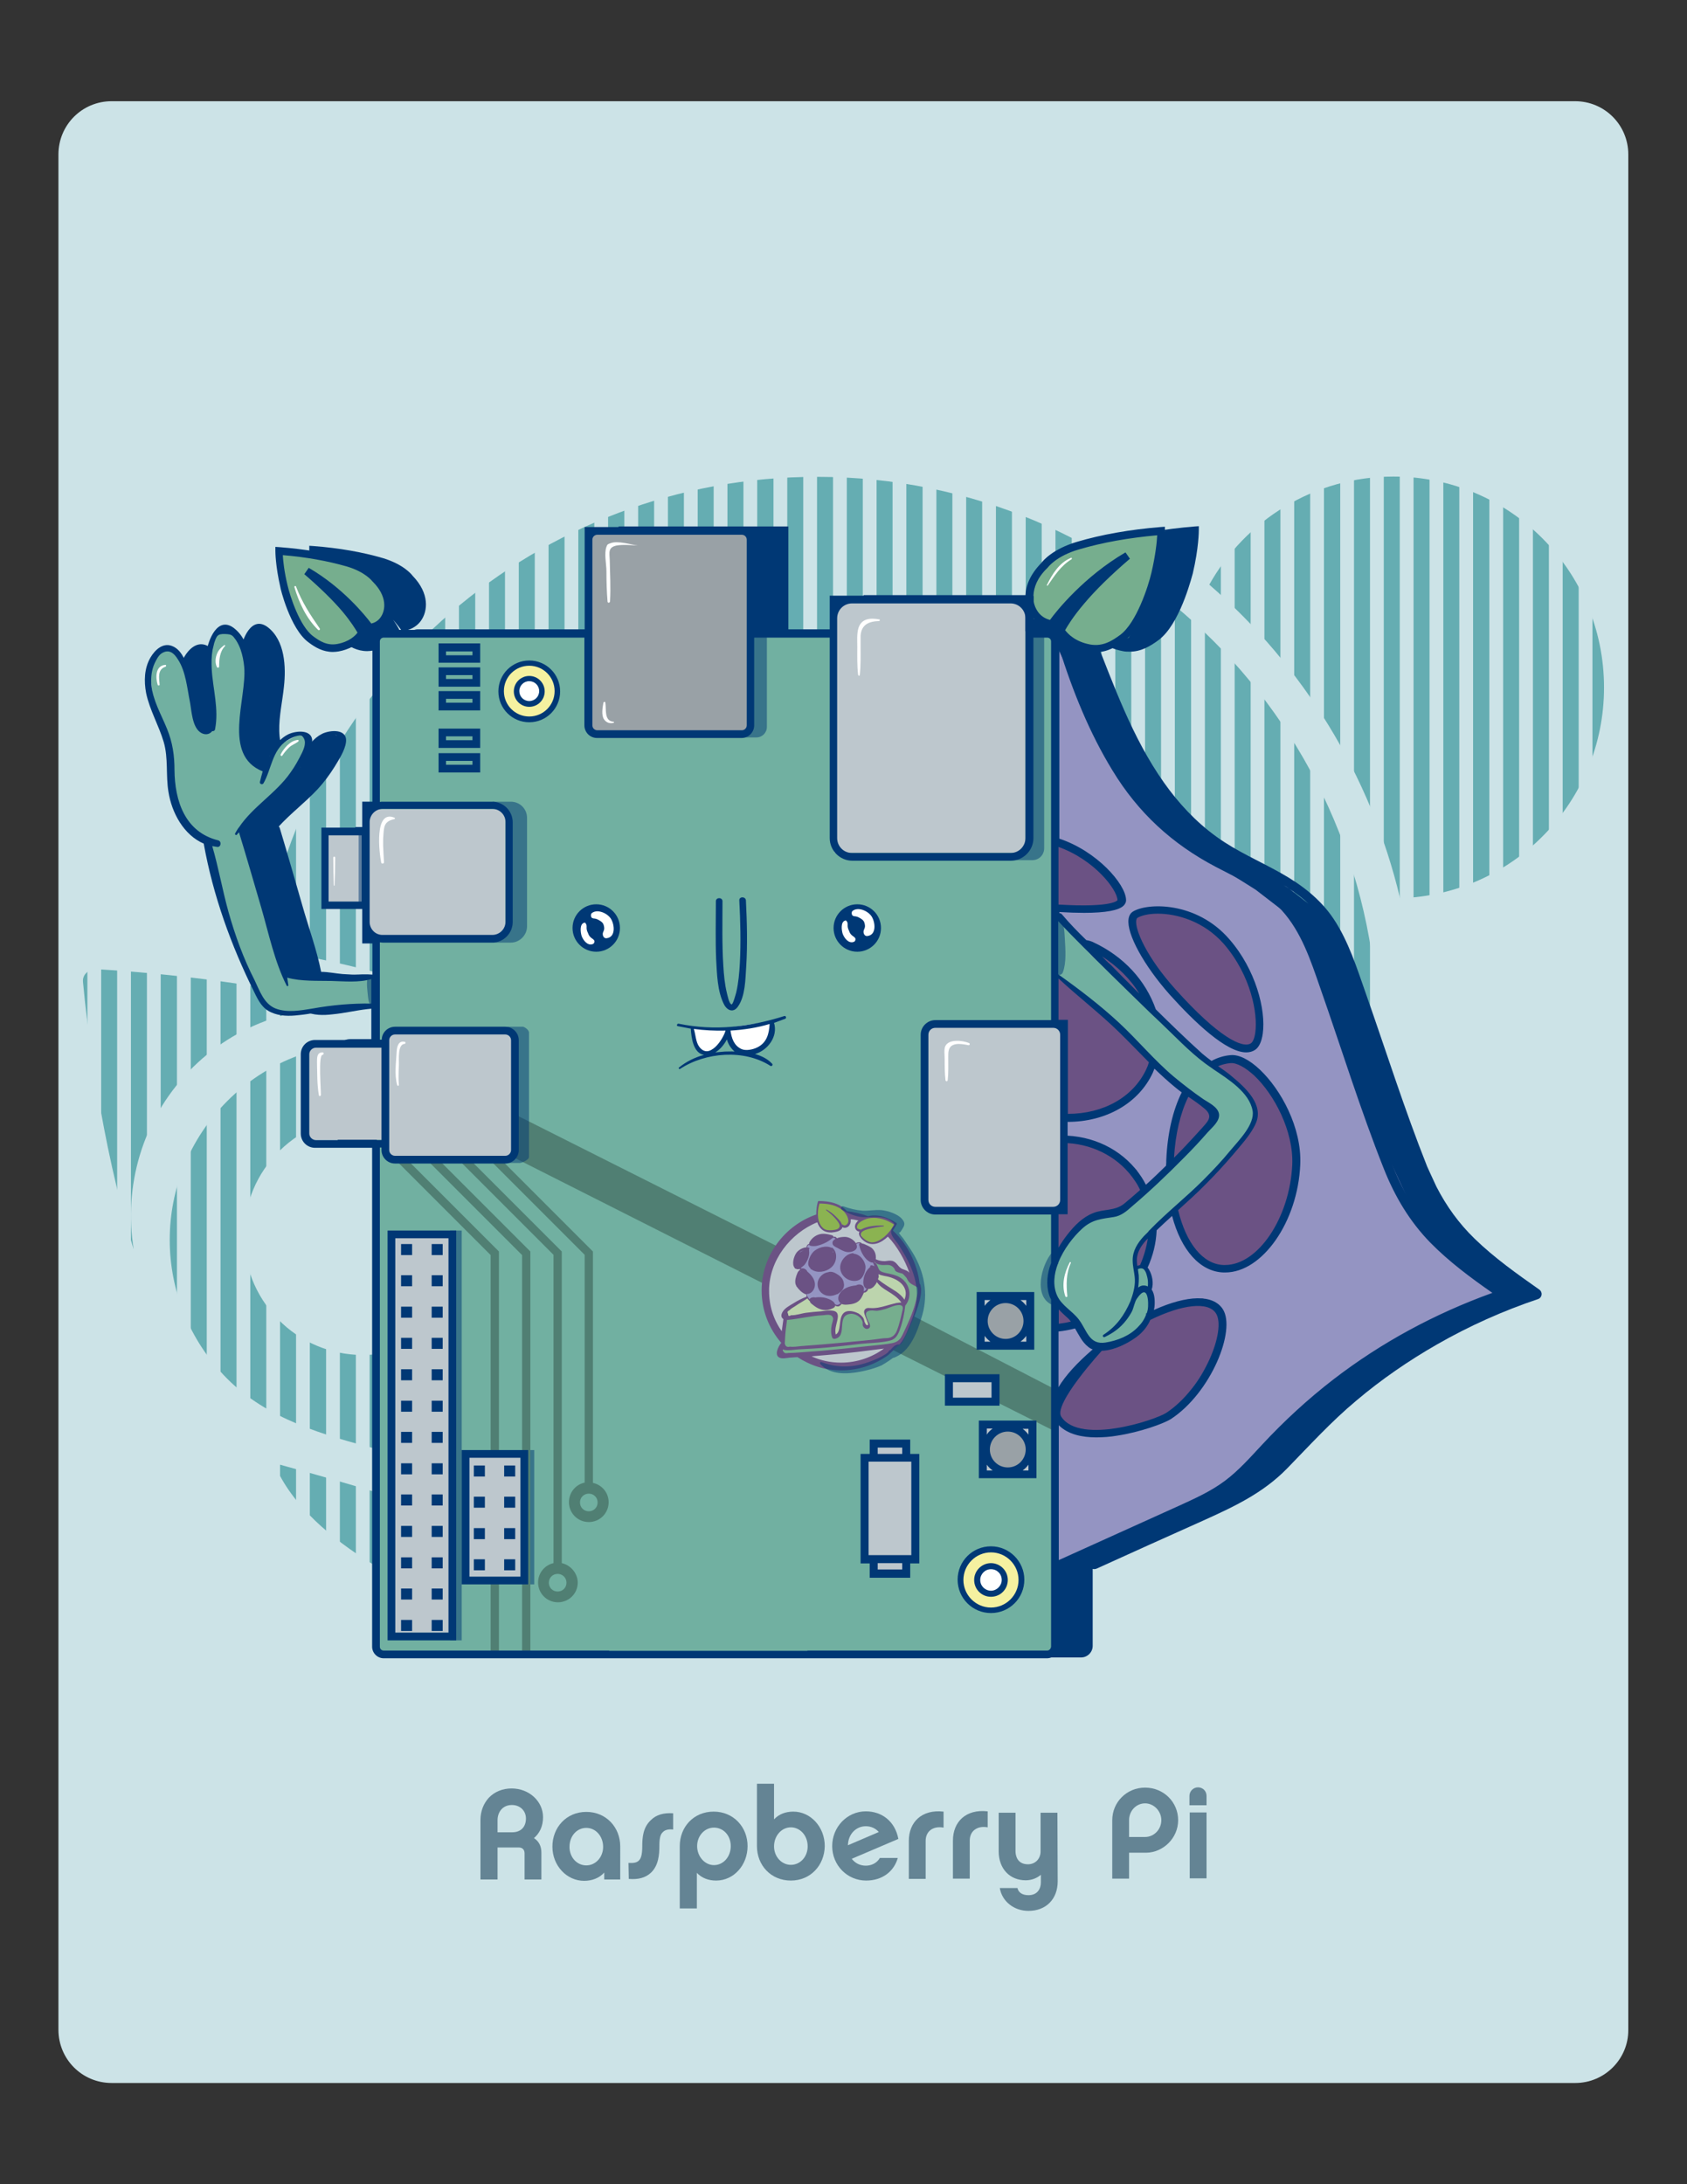 <?xml version="1.0" encoding="utf-8"?>
<!-- Generator: Adobe Illustrator 19.0.0, SVG Export Plug-In . SVG Version: 6.00 Build 0)  -->
<svg version="1.1" id="Capa_1" xmlns="http://www.w3.org/2000/svg" xmlns:xlink="http://www.w3.org/1999/xlink" x="0px" y="0px"
	 viewBox="0 0 612 792" style="enable-background:new 0 0 612 792;" xml:space="preserve">
<rect x="0" y="0" width="612" height="792" fill="#333333" stroke="none"/>
<style type="text/css">
	.st0{fill:#CCE3E7;}
	.st1{fill:#648494;}
	.st2{fill:#65ADB2;}
	.st3{fill:none;stroke:#CCE3E7;stroke-width:5;stroke-miterlimit:10;}
	.st4{fill:#1F89A2;}
	.st5{opacity:0.5;fill:#003875;}
	.st6{fill:#003875;}
	.st7{fill:#9494C2;}
	.st8{fill:#6B5284;}
	.st9{fill:#71B0A1;}
	.st10{fill:#FFFFFF;}
	.st11{fill:#76AE8E;}
	.st12{fill:#507F73;}
	.st13{fill:#99A1A6;}
	.st14{fill:#BDC7CD;}
	.st15{fill:#F5F1A0;}
	.st16{fill:#91BA84;}
	.st17{fill:#8BB351;}
	.st18{fill:#BCD4AD;}
</style>
<g id="XMLID_135_">
	<path id="XMLID_61_" class="st0" d="M571.5,755.3H40.5c-10.7,0-19.3-8.6-19.3-19.3V56c0-10.7,8.6-19.3,19.3-19.3h530.9
		c10.7,0,19.3,8.6,19.3,19.3V736C590.8,746.6,582.1,755.3,571.5,755.3z"/>
</g>
<g id="XMLID_53_">
	<path id="XMLID_54_" class="st1" d="M196.4,681.5l-6.1,0l0-9.5c0-1.3-0.8-2.1-2.1-2.1l-7.7,0l0,11.6l-6.2,0l0-21.6
		c0-3.1,1.1-5.9,3-8c2.1-2.2,5-3.4,8.3-3.4c6.4,0,11.4,4.7,11.4,10.4c0,3.4-1.3,5.9-3.3,7.6c1.7,1.1,2.7,2.8,2.7,5.3L196.4,681.5z
		 M190.8,659.4c0-2.8-2.1-4.9-5.1-4.9c-3.4,0-5.2,2.6-5.2,5.5l0,4.4l5.3,0C189,664.4,190.8,662.4,190.8,659.4z"/>
	<path id="XMLID_57_" class="st1" d="M225,681.5l-5.8,0l0-2.5c-1.8,2-4.4,3-7.3,3c-6.3,0-11.5-5.5-11.5-12.4c0-6.9,5-12.6,12.3-12.6
		c7.2,0,12.3,5.6,12.3,12.5L225,681.5z M212.7,662.8c-3.4,0-6.1,2.9-6.1,6.9c0,3.8,2.7,6.7,6.1,6.7c3.4,0,6.1-3,6.1-6.7
		C218.8,665.8,216.1,662.8,212.7,662.8z"/>
	<path id="XMLID_60_" class="st1" d="M228,675.5c1.6,0.1,3,0,3.8-0.9c0.6-0.6,1.2-1.7,1.2-5.2c0-3.2,0.3-6.8,3.1-9.4
		c2-2,4.6-2.7,8.1-2.5l0,5.9c-1.7-0.2-3,0.1-3.8,1c-0.6,0.6-1.2,1.5-1.2,4.9c0,3.2-0.3,7.1-3,9.7c-2,1.9-4.7,2.6-8.1,2.3L228,675.5z
		"/>
	<path id="XMLID_86_" class="st1" d="M259.8,681.9c-2.8,0-5.2-0.9-7-2.8l0,12.9l-6.2,0l0-22.6c0-6.9,5-12.5,12.3-12.5
		c7.2,0,12.3,5.6,12.3,12.5C271.2,676.3,266.2,681.9,259.8,681.9z M259,662.7c-3.4,0-6.1,3-6.1,6.7c0,3.8,2.8,6.9,6.1,6.9
		c3.4,0,6.1-3,6.1-6.9C265.1,665.5,262.4,662.7,259,662.7z"/>
	<path id="XMLID_89_" class="st1" d="M286.9,681.9c-7.2,0-12.3-5.5-12.3-12.5l0-22.6l6.2,0l0,12.9c1.8-1.9,4.2-2.8,7-2.8
		c6.3,0,11.4,5.6,11.4,12.5C299.1,676.3,294.1,681.9,286.9,681.9z M286.9,662.6c-3.4,0-6.1,3.1-6.1,6.9c0,3.7,2.7,6.7,6.1,6.7
		c3.4,0,6.1-2.9,6.1-6.7C293,665.5,290.2,662.6,286.9,662.6z"/>
	<path id="XMLID_92_" class="st1" d="M325.7,673.7c-1.4,4.9-5.6,8.2-11.5,8.2c-6.8,0-12.3-5.5-12.3-12.5c0-6.9,5.4-12.6,12.2-12.6
		c5.8,0,10.6,3.6,11.8,10L309,674c1.2,1.6,3,2.5,5.1,2.5c2,0,4-0.9,5.1-2.8L325.7,673.7z M318.8,664.3c-1.1-1.3-2.8-2.1-4.7-2.1
		c-3.5,0-6.4,2.8-6.5,6.9L318.8,664.3z"/>
	<path id="XMLID_95_" class="st1" d="M342.3,662.7c-3.9-0.7-6.5,1.4-6.5,4.8l0,13.8l-6.1,0l0-13.8c0-6.8,4.7-11.5,12.6-10.6
		L342.3,662.7z"/>
	<path id="XMLID_97_" class="st1" d="M358.3,662.6c-3.9-0.7-6.5,1.4-6.5,4.8l0,13.8l-6.1,0l0-13.8c0-6.8,4.7-11.5,12.6-10.6
		L358.3,662.6z"/>
	<path id="XMLID_99_" class="st1" d="M383.7,682.2c0,6.4-4.2,10.7-10.6,10.7c-5.2,0-9.6-3.4-10.4-8.3l6.4,0c0.4,1.8,2,2.6,4,2.6
		c3.3,0,4.5-2.4,4.5-4.6l0-2.8c-1.4,1.2-3.3,2-5.5,2c-5.8,0-9.8-4.2-9.8-10.5l0-14l6.1,0l0,14c0,1.3,0.5,4.7,4.5,4.7
		c2.7,0,4.6-2,4.6-4.7l0-14l6.1,0L383.7,682.2z"/>
	<path id="XMLID_101_" class="st1" d="M415.9,671.8l-6.3,0l0,9.4l-6.1,0l0-21.2c0-6.5,5.2-11.8,11.9-11.8c6.8,0,12,5.3,12,11.8
		C427.4,666.6,421.9,671.7,415.9,671.8z M415.4,653.9c-3.2,0-5.8,2.7-5.8,6.1l0,6.1l5.8,0c3.2,0,5.9-2.7,5.9-6.1
		C421.3,656.7,418.6,653.9,415.4,653.9z"/>
	<path id="XMLID_104_" class="st1" d="M431.5,654.6l0-3.4c0-1.7,1.4-3.1,3.1-3.1c1.7,0,3.1,1.3,3.1,3.1l0,3.4L431.5,654.6z
		 M437.7,681.1l-6.1,0l0-23.9l6.1,0L437.7,681.1z"/>
</g>
<g id="XMLID_52_">
	<path id="XMLID_9293_" class="st2" d="M505.5,172.8c-28.7,0-53.7,15.8-66.8,39.2c33.8,29.3,58.5,68.8,69.2,113.7
		c41.1-1.3,74-35,74-76.4C581.9,207,547.7,172.8,505.5,172.8z"/>
	<path id="XMLID_9292_" class="st2" d="M226.2,541.8c-5.5,6-14,8-23.9,6.6c17.9,9.2,34.8,14.8,43.9,17.5c1.4,0.4,2.6,0.2,3.3-0.5
		c0.7-0.7,0.8-1.9,0.4-3.3c0-0.1,0-0.1,0-0.1c-2.9-9.4-8.7-26.5-18.1-44.7C233.3,527.2,231.6,535.9,226.2,541.8z"/>
	<path id="XMLID_9288_" class="st2" d="M82.5,399.2c-27.9,27.8-27.9,72.9,0,100.8c14.5,14.5,34.9,20.4,54.1,25.4
		c23.8,6.4,48.2,10,72.8,10.3c5.3,0.1,9.6-4.2,9.6-9.6c0.1-21.2-2.4-42.5-7.1-63.1c-5.2-22.2-11.9-47.2-28.5-63.9
		C155.5,371.5,110.3,371.4,82.5,399.2z M161.9,479c-17.1,16.7-44.5,16.4-61.1-0.7c-16.7-17.1-16.3-44.5,0.7-61.1
		c17.1-16.7,44.4-16.5,61.2,0.7C179.4,435,178.9,462.3,161.9,479z"/>
	<path id="XMLID_9287_" class="st2" d="M160.5,579.9l14.6-27.3c-1.7-0.1-3.5-0.5-5.2-1l0,0c-33.5-10.9-54.8-16.8-70.5-21.1
		C111.8,561.4,160.5,579.9,160.5,579.9"/>
	<path id="XMLID_9253_" class="st2" d="M234.8,484.2c0.6,1.7,1,3.4,1.2,5.1l26.7-15.6c0,0-20.3-47.9-51.7-59.1
		C215.9,430.1,222.6,451.1,234.8,484.2L234.8,484.2z M234.8,484.2"/>
	<path id="XMLID_9252_" class="st2" d="M30.1,356c1.3,14.1,6.3,58.1,18.4,97c-3.7-22.6,2.9-46.7,20-64.5
		c17.1-17.8,40.9-25.3,63.8-22.5c-39.4-10.6-83.6-13.8-97.7-14.6c-1.2-0.1-2.4,0.4-3.2,1.3C30.4,353.6,30,354.8,30.1,356"/>
	<path id="XMLID_9251_" class="st2" d="M296.3,579.9c112.4,0,203.6-91.1,203.6-203.5c0-112.4-91.1-203.5-203.6-203.5
		c-101.4,0-185.4,74.1-200.9,171.1c13.2,2.1,27.1,4.9,40.6,8.5c0,0,41.4,20.8,57.4,36.7c2,2,3.8,4.1,5.5,6.2l16.9,6
		c36.1,12.9,57.6,61.4,59.9,66.9l4.8,11.4l-40.1,23.5l4,7.7c10,19.5,16.2,37.8,19,47l0.5,2.3c1,5.5-0.4,10.9-4.1,14.9"/>
</g>
<g id="XMLID_79_">
	<line id="XMLID_85_" class="st3" x1="586" y1="62.4" x2="586" y2="580.3"/>
	<line id="XMLID_161_" class="st3" x1="575.2" y1="62.4" x2="575.2" y2="580.3"/>
	<line id="XMLID_160_" class="st3" x1="564.4" y1="62.4" x2="564.4" y2="580.3"/>
	<line id="XMLID_159_" class="st3" x1="553.6" y1="62.4" x2="553.6" y2="580.3"/>
	<line id="XMLID_158_" class="st3" x1="542.8" y1="62.4" x2="542.8" y2="580.3"/>
	<line id="XMLID_157_" class="st3" x1="531.9" y1="62.4" x2="531.9" y2="580.3"/>
	<line id="XMLID_156_" class="st3" x1="521.1" y1="62.4" x2="521.1" y2="580.3"/>
	<line id="XMLID_155_" class="st3" x1="510.3" y1="62.4" x2="510.3" y2="580.3"/>
	<line id="XMLID_154_" class="st3" x1="499.5" y1="62.4" x2="499.5" y2="580.3"/>
	<line id="XMLID_153_" class="st3" x1="488.7" y1="62.4" x2="488.7" y2="580.3"/>
	<line id="XMLID_152_" class="st3" x1="477.8" y1="62.4" x2="477.8" y2="580.3"/>
	<line id="XMLID_151_" class="st3" x1="467" y1="62.4" x2="467" y2="580.3"/>
	<line id="XMLID_150_" class="st3" x1="456.2" y1="62.4" x2="456.2" y2="580.3"/>
	<line id="XMLID_149_" class="st3" x1="445.4" y1="62.4" x2="445.4" y2="580.3"/>
	<line id="XMLID_148_" class="st3" x1="434.6" y1="62.4" x2="434.6" y2="580.3"/>
	<line id="XMLID_147_" class="st3" x1="423.7" y1="62.4" x2="423.7" y2="580.3"/>
	<line id="XMLID_146_" class="st3" x1="412.9" y1="62.4" x2="412.9" y2="580.3"/>
	<line id="XMLID_145_" class="st3" x1="402.1" y1="62.4" x2="402.1" y2="580.3"/>
	<line id="XMLID_144_" class="st3" x1="391.3" y1="62.4" x2="391.3" y2="580.3"/>
	<line id="XMLID_143_" class="st3" x1="380.4" y1="62.4" x2="380.4" y2="580.3"/>
	<line id="XMLID_142_" class="st3" x1="369.6" y1="62.4" x2="369.6" y2="580.3"/>
	<line id="XMLID_141_" class="st3" x1="358.8" y1="62.4" x2="358.8" y2="580.3"/>
	<line id="XMLID_140_" class="st3" x1="348" y1="62.4" x2="348" y2="580.3"/>
	<line id="XMLID_139_" class="st3" x1="337.2" y1="62.4" x2="337.2" y2="580.3"/>
	<line id="XMLID_138_" class="st3" x1="326.3" y1="62.4" x2="326.3" y2="580.3"/>
	<line id="XMLID_137_" class="st3" x1="315.5" y1="62.4" x2="315.5" y2="580.3"/>
	<line id="XMLID_136_" class="st3" x1="304.7" y1="62.4" x2="304.7" y2="580.3"/>
	<line id="XMLID_134_" class="st3" x1="293.9" y1="62.4" x2="293.9" y2="580.3"/>
	<line id="XMLID_133_" class="st3" x1="283.1" y1="62.4" x2="283.1" y2="580.3"/>
	<line id="XMLID_128_" class="st3" x1="272.2" y1="62.4" x2="272.2" y2="580.3"/>
	<line id="XMLID_127_" class="st3" x1="261.4" y1="62.4" x2="261.4" y2="580.3"/>
	<line id="XMLID_126_" class="st3" x1="250.6" y1="62.4" x2="250.6" y2="580.3"/>
	<line id="XMLID_125_" class="st3" x1="239.8" y1="62.4" x2="239.8" y2="580.3"/>
	<line id="XMLID_124_" class="st3" x1="229" y1="62.4" x2="229" y2="580.3"/>
	<line id="XMLID_123_" class="st3" x1="218.1" y1="62.4" x2="218.1" y2="580.3"/>
	<line id="XMLID_122_" class="st3" x1="207.3" y1="62.4" x2="207.3" y2="580.3"/>
	<line id="XMLID_121_" class="st3" x1="196.5" y1="62.4" x2="196.5" y2="580.3"/>
	<line id="XMLID_120_" class="st3" x1="185.7" y1="62.4" x2="185.7" y2="580.3"/>
	<line id="XMLID_119_" class="st3" x1="174.9" y1="62.4" x2="174.9" y2="580.3"/>
	<line id="XMLID_118_" class="st3" x1="164" y1="62.4" x2="164" y2="580.3"/>
	<line id="XMLID_117_" class="st3" x1="153.2" y1="62.4" x2="153.2" y2="580.3"/>
	<line id="XMLID_116_" class="st3" x1="142.4" y1="62.4" x2="142.4" y2="580.3"/>
	<line id="XMLID_115_" class="st3" x1="131.6" y1="62.4" x2="131.6" y2="580.3"/>
	<line id="XMLID_114_" class="st3" x1="120.8" y1="62.4" x2="120.8" y2="580.3"/>
	<line id="XMLID_113_" class="st3" x1="109.9" y1="62.4" x2="109.9" y2="580.3"/>
	<line id="XMLID_112_" class="st3" x1="99.1" y1="62.4" x2="99.1" y2="580.3"/>
	<line id="XMLID_111_" class="st3" x1="88.3" y1="62.4" x2="88.3" y2="580.3"/>
	<line id="XMLID_110_" class="st3" x1="77.5" y1="62.4" x2="77.5" y2="580.3"/>
	<line id="XMLID_109_" class="st3" x1="66.7" y1="62.4" x2="66.7" y2="580.3"/>
	<line id="XMLID_108_" class="st3" x1="55.8" y1="62.4" x2="55.8" y2="580.3"/>
	<line id="XMLID_107_" class="st3" x1="45" y1="62.4" x2="45" y2="580.3"/>
	<line id="XMLID_84_" class="st3" x1="34.2" y1="62.4" x2="34.2" y2="580.3"/>
</g>
<g id="XMLID_191_">
	<path id="XMLID_9286_" class="st4" d="M158.8,584.4"/>
	<rect id="XMLID_62_" x="333.5" y="527.2" class="st5" width="7" height="39.7"/>
	<rect id="XMLID_66_" x="330.2" y="522" class="st5" width="2.1" height="5.2"/>
	<path id="XMLID_67_" class="st5" d="M332.3,572h-2c0,0-0.1,0-0.1-0.1v-5.1c0,0,0-0.1,0.1-0.1h2c0,0,0.1,0,0.1,0.1L332.3,572
		C332.4,572,332.3,572,332.3,572z"/>
	<rect id="XMLID_68_" x="362.6" y="498.3" class="st5" width="3.4" height="11.4"/>
	<rect id="XMLID_72_" x="375.2" y="468.5" class="st5" width="2.6" height="20.9"/>
	<path id="XMLID_488_" class="st6" d="M124.3,232.6c2.5,1.9,5.3,3.5,8.9,3.5c0.7,0,1.4-0.1,2.1-0.2c1.5-0.3,2.9-0.7,4-1.3h0l0,0
		c4-1.9,5.5-4.7,5.6-4.9l0.3-0.6l-0.3-0.6c0-0.1-0.7-1.5-2.3-3.8c1.7,2,2.7,3.4,2.7,3.4l0.5,0.7l0.8-0.1c0.2,0,3.8-0.4,6.1-3.6
		c2.5-3.5,3.2-9.9-3-16.3c-0.5-0.7-3.5-4.2-10.7-6.4c-7.5-2.2-16-3.7-25.3-4.4l-1.5-0.1l0,1.5c0,0.2,0,5.3,1.8,13.1
		C113.9,212.6,117.6,227.7,124.3,232.6z"/>
	<path id="XMLID_491_" class="st6" d="M558.4,467.6c-8.1-5.7-16.3-11.5-23.4-18.4c-5.8-5.6-10.3-11.9-13.9-18.9l-2.5-5.4
		c-0.3-0.7-0.6-1.3-0.9-2c-8.2-20.6-14.9-41.9-22.3-62.9c-3.2-9.1-6.2-18.7-11.6-26.8c-4.8-7.2-11.6-12.4-19.1-16.6
		c-7.8-4.4-16.1-7.9-23.4-13.2c-7.5-5.4-13.8-12.2-19.1-19.7c-11.5-16.3-18.1-35.1-25.4-53.5c1.4,1.8,4.7,4.8,10.5,5.9
		c0.9,0.2,1.7,0.2,2.5,0.2c4.2,0,7.5-2,10.5-4.2c0.5-0.4,1-0.8,1.4-1.2l0,0l0,0c7.1-6.8,10.9-22.8,11-22.9
		c2.2-9.3,2.2-15.5,2.2-15.7l0-1.5l-1.5,0.1c-11.1,0.9-21.4,2.7-30.5,5.4c-8.7,2.6-12.2,6.8-12.8,7.6c-0.5,0.6-1,1.1-1.5,1.7l0,0
		l0,0c-3,3.6-4.2,7.1-4.3,10.2H379h-57.5h-8.2v8.2v4.2h-22.8v0h-4.5v-32.7v-4.6h-4.6h-52.4h-4.6v4.6v32.7h-72.8
		c-2.3,0-4.2,1.9-4.2,4.2v58.1h-3.7v7.5v1.9h-14.8v29.5h14.8v4.7v7.8h3.7v11.3c-4.7-0.4-9.8,0.5-14.5,0.4c-2.9-0.1-5.7-0.2-8.6-0.4
		c-2.5-0.2-5.2-0.8-7.8-0.8c-1.6-8.1-4.6-16.2-6.8-24c-2.7-9.4-5.4-18.8-8.2-28.1c-0.1-0.3-0.2-0.5-0.4-0.6
		c4.4-4.8,9.6-8.7,14.1-13.5c2.3-2.5,4.4-5.3,6.2-8.2c1.5-2.5,3.7-5.8,4.1-8.8c0.7-5-5.6-4.6-8.7-3.1c-3.1,1.6-5.3,4.5-6.8,7.8l0,0
		c0,0,0,0,0,0c-0.7,1.4-1.2,2.9-1.7,4.3c-10.6-6.2-6.3-19.2-5.3-29.2c0.8-7.1,0.4-16.8-5.9-21.6c-5.9-4.4-9.3,4.4-9.9,8.8
		c-1.2,9.2,1.8,18.5,1.4,27.7c0,0.1,0,0.1,0,0.2c-3.5,3.1-4.9-5.2-5.1-6.3c-0.2-1.4-0.4-2.7-0.6-4.1c-0.5-3-0.9-5.9-1.7-8.8
		c-1-3.8-2.4-9.5-6.6-11c-3.3-1.2-6.1,1.5-7.7,4.2c-2.3,3.9-2.4,8.6-1.6,12.9c1.3,6.2,4.6,11.7,6.4,17.8c1.7,5.9,0.7,12,1.7,18
		c1.2,7.7,5.6,15.7,12.8,18.8c3.4,18.9,9.9,36.9,18.4,54c1,1.9,1.9,3.8,3.2,5.2l0,0l0,0c0.8,0.8,1.7,1.5,2.9,2
		c3.1,1.4,6.6,1.4,9.9,1c4.3-0.4,8.4-1.4,12.7-1.9c4.6-0.5,9.1-0.9,13.7-1.4v12.3H127c-1.5,0-2.9,0.7-3.8,1.7H123v0.2
		c-0.8,0.9-1.2,2-1.2,3.3v28.6v0.1c0,2.9,2.3,5.2,5.2,5.2h20.4v180.9c0,2.3,1.9,4.2,4.2,4.2h240.6c2.3,0,4.2-1.9,4.2-4.2v-27.9
		c0.4,0.1,0.9,0.1,1.4-0.1c12.8-5.8,25.6-11.6,38.4-17.3c11.3-5.1,21.9-10,30.7-19c8.2-8.4,16-17,25.1-24.6
		c9.1-7.7,19-14.5,29.3-20.4c11.7-6.7,24-12.2,36.8-16.5C559.5,470.4,559.7,468.5,558.4,467.6z M467.9,322.4
		c2.4,1.6,4.7,3.3,6.8,5.3L467.9,322.4z M465.6,320.9c0.7,0.4,1.5,0.9,2.2,1.4L465.6,320.9z M396.3,235.2V235
		c0.1,0.2,0.1,0.4,0.2,0.6L396.3,235.2z M121.5,266.5c0.3,0,0.6,0.1,0.8,0.2L121.5,266.5z M395.9,227.6l-0.3,0.6l0.2,0.4
		c-0.4-0.1-0.9,0.1-1,0.4c-0.7-0.6-1.6-0.9-2.6-0.9h-1.1v0h-3.8V224c2.7,2.9,6.2,3.3,6.4,3.3l0.8,0.1l0.5-0.7
		c0.1-0.1,2.8-3.8,7.5-8.8C397.7,223.8,396,227.4,395.9,227.6z"/>
	<path id="XMLID_10372_" class="st7" d="M382,231.2l8.1,17.4l19.2,38.6l21.5,19.9l24.7,15.5l14.8,11.4l10.1,23.1l16.8,48.6
		l16.8,36.1l16.5,17.4l13.5,10.8c0,0-37.9,11.6-69.1,41.1c0,0-17,16-34.3,30.8L382.6,569L382,231.2z"/>
	<g id="XMLID_10368_">
		<polygon id="XMLID_10186_" class="st8" points="382.7,329.3 397.3,329.3 406.5,327.4 406.5,323 399.1,314.3 382.6,305.2 		"/>
		<path id="XMLID_10366_" class="st8" d="M411.7,332.2c-0.6,0.6,0.4,9.8,0.4,9.8l13.8,18.3c0,0,13.4,13.7,13.8,13.7
			c0.4,0,10.1,5.4,10.1,5.4l6.3-1.3l1.2-12.4l-9.2-21.6l-7.4-6.7l-10.4-6.1l-11.7-2.1L411.7,332.2z"/>
		<path id="XMLID_10367_" class="st8" d="M394.5,342c0,0,18.2,10.1,21.6,21c3.3,10.8,9.5,42.5-30.1,42.7v-34.9h-3.4l0.6-17.2
			L394.5,342z"/>
		<path id="XMLID_10349_" class="st8" d="M444,384.5c0,0-12.7,0.7-16.7,21.2s-3,33.8,1.4,43.2c4.4,9.4,18,15.4,24.5,7.7
			c6.4-7.6,14.1-8.5,16.8-30.7s-14.7-38.5-22-41.4S444,384.5,444,384.5z"/>
		<polygon id="XMLID_10369_" class="st8" points="398.8,488.9 384,507.1 384.2,515.8 393.7,519.3 408.1,519.3 424.9,514.4 
			434.8,500.2 440.6,490.9 443.3,481.7 442.1,474.8 436.4,470.8 424.9,473.5 416.4,477.4 		"/>
		<polygon id="XMLID_10371_" class="st8" points="383.2,481.7 396.4,477.4 416.8,456.7 418.5,442.5 412.4,424.3 404.5,418.7 
			386.2,412.7 386.2,439.3 382.6,439.3 		"/>
	</g>
	<path id="XMLID_10509_" class="st9" d="M89.9,311.2l-3-10.9l8.1-7.6l6.8-7.8l7.2-6.7l1.6-5.9l1.6-4.5l-4.1-1.3l-5.5,2.9l-4.9,4.8
		c0,0,0,4.8-1.1,5.4l-3.9-2.2l-3.4-4.2L88,261.5l2.5-17.7l-2.4-11.3l-5.8-4.2l-4.3,1.5L75.3,242l2.2,11.4l0.2,10.8l-3.3,1.4
		l-2.7-2.8l-2.7-15l-3.3-9.7l-4.3-2.8l-4.4,2.2l-2.7,5.4l1.5,12.8l7,20.2l-0.1,10.8l4.5,12.1l8.7,7.1l7.3,30.4l9.5,21.8l3.2,6.9
		l8.4,2.5l8-0.5l9.3-1.7l13.5-0.6l1.5,0.6v-11.5l-32,0.6L89.9,311.2z"/>
	<path id="XMLID_10512_" class="st9" d="M453.7,398.4l-6.3-6.8l-8.8-5.6l-20.1-18.9l-22-20.2l-13.8-15.3v-97.9
		c0-2.7-2.2-4.8-4.8-4.8H141.5c-2.7,0-4.8,2.2-4.8,4.8v362.5c0,2.7,2.2,4.8,4.8,4.8h236.3c2.7,0,4.8-2.2,4.8-4.8V470.8
		c2.5,2.7,7.5,7.9,7.5,7.9l3.8,5.9l3.3,4.3h7.1l10.2-7.7l3.2-7.6l-0.7-10l-2.4-4.1l-2.8,0.6l-0.3-3.9l2.9-5.9l25.4-24.7l11.1-12
		l4.6-9.1L453.7,398.4z M413.6,432.7l-8.3,7.4l-10.1,1.8l-9.4,9.8l-3.1,7.2v-123l0.5,17.9l6.8,5.2l28.5,26.1l17.2,14.1
		c0,0,5.2,5.4,5,6.1C440.5,405.8,413.6,432.7,413.6,432.7z"/>
	<path id="XMLID_10471_" class="st10" d="M250.6,372.8h12.6l17.4-2.6l-0.9,1.8l-0.8,4.8l-4,4l-6,0.4l-3.9-2.9l-1.6-2.7l-3.5,4
		l-3.5,2.1l-3.4-0.9c0,0-1.8-3.3-1.6-3.6C251.7,377,250.6,372.8,250.6,372.8z"/>
	<polygon id="XMLID_10472_" class="st11" points="381.2,226.2 390.1,216.9 392.4,216.1 385,228.5 389.3,233.8 399.2,235.3 
		409.5,231.2 414.3,221.9 418.6,211.5 422.6,192.5 398.5,195.3 385.5,199.9 376.3,205.7 373.1,214.8 374.9,224.3 	"/>
	<polygon id="XMLID_10381_" class="st11" points="130.2,225 134.2,228.4 139.4,224.4 141,217.3 135,208 124.6,203.4 101.1,199.4 
		102.6,212.1 110.4,229.2 117.7,235 126.9,235 131.4,229.8 	"/>
	<polygon id="XMLID_10515_" class="st12" points="315.3,468.9 305.4,467.7 303.3,465.4 302,462 136.1,378.6 135.9,394.2 
		288.2,471.1 288,471.5 383.3,519.3 382.8,503.8 	"/>
	<polygon id="XMLID_203_" class="st13" points="213.3,192.2 213.3,263.7 216,266.4 268.9,266.4 272.4,263 272.4,193.7 	"/>
	<rect id="XMLID_10145_" x="302.7" y="216.9" class="st14" width="69.3" height="92.3"/>
	<rect id="XMLID_10150_" x="336.4" y="370.8" class="st14" width="48.2" height="68.7"/>
	<path id="XMLID_10160_" class="st14" d="M181.2,339.9h-48.5v-46.5h48.5c1.2,0,2.1,0.9,2.1,2.1v42.3
		C183.3,339,182.3,339.9,181.2,339.9z"/>
	<rect id="XMLID_10161_" x="118.4" y="301.2" class="st14" width="14.3" height="26.7"/>
	<circle id="XMLID_10184_" class="st15" cx="192" cy="250.6" r="10.2"/>
	<circle id="XMLID_10152_" class="st10" cx="192" cy="250.4" r="4.4"/>
	<circle id="XMLID_10185_" class="st15" cx="359.9" cy="572.6" r="11.1"/>
	<circle id="XMLID_10163_" class="st10" cx="359.5" cy="572.9" r="4.6"/>
	<rect id="XMLID_207_" x="313.7" y="528.4" class="st14" width="18.2" height="37"/>
	<rect id="XMLID_209_" x="317.3" y="523.2" class="st14" width="11.5" height="5.5"/>
	<rect id="XMLID_212_" x="317.9" y="565.2" class="st14" width="11.5" height="5.5"/>
	<rect id="XMLID_213_" x="356.5" y="516" class="st14" width="18" height="18.9"/>
	<rect id="XMLID_214_" x="344.2" y="499" class="st14" width="16.9" height="9.2"/>
	<rect id="XMLID_215_" x="355.7" y="469.8" class="st14" width="18" height="18.5"/>
	<circle id="XMLID_7271_" class="st13" cx="364.8" cy="479" r="8.1"/>
	<circle id="XMLID_7274_" class="st13" cx="365.5" cy="526" r="8.1"/>
	<path id="XMLID_10612_" class="st6" d="M159.1,240.3h15.1v-7h-15.1V240.3z M161.8,236.2h9.6v1.4h-9.6V236.2z"/>
	<path id="XMLID_10605_" class="st6" d="M159.1,257.6h15.1v-7h-15.1V257.6z M161.8,253.4h9.6v1.4h-9.6V253.4z"/>
	<path id="XMLID_10602_" class="st6" d="M159.1,249h15.1v-7h-15.1V249z M161.8,244.8h9.6v1.4h-9.6V244.8z"/>
	<path id="XMLID_10591_" class="st6" d="M159.1,271.2h15.1v-7h-15.1V271.2z M161.8,267h9.6v1.4h-9.6V267z"/>
	<path id="XMLID_10588_" class="st6" d="M159.1,280.1h15.1v-7h-15.1V280.1z M161.8,275.9h9.6v1.4h-9.6V275.9z"/>
	<path id="XMLID_10585_" class="st6" d="M192,239.5c-6.2,0-11.2,5-11.2,11.2s5,11.2,11.2,11.2c6.2,0,11.2-5,11.2-11.2
		S198.2,239.5,192,239.5z M192,259.8c-5.1,0-9.2-4.1-9.2-9.2c0-5.1,4.1-9.2,9.2-9.2c5.1,0,9.2,4.1,9.2,9.2
		C201.2,255.7,197.1,259.8,192,259.8z"/>
	<path id="XMLID_10562_" class="st6" d="M192,245.1c-3.1,0-5.6,2.5-5.6,5.6c0,3.1,2.5,5.6,5.6,5.6c3.1,0,5.6-2.5,5.6-5.6
		C197.6,247.6,195.1,245.1,192,245.1z M192,254.2c-2,0-3.6-1.6-3.6-3.6c0-2,1.6-3.6,3.6-3.6s3.6,1.6,3.6,3.6
		C195.6,252.6,194,254.2,192,254.2z"/>
	<g id="XMLID_10555_">
		<path id="XMLID_10559_" class="st6" d="M359.5,560.7c-6.7,0-12.1,5.4-12.1,12.1c0,6.7,5.4,12.1,12.1,12.1s12.1-5.4,12.1-12.1
			C371.6,566.2,366.2,560.7,359.5,560.7z M359.5,582.9c-5.5,0-10-4.5-10-10c0-5.5,4.5-10,10-10s10,4.5,10,10
			C369.5,578.4,365,582.9,359.5,582.9z"/>
		<path id="XMLID_10556_" class="st6" d="M359.5,566.8c-3.3,0-6.1,2.7-6.1,6.1s2.7,6.1,6.1,6.1s6.1-2.7,6.1-6.1
			S362.8,566.8,359.5,566.8z M359.5,576.8c-2.1,0-3.9-1.7-3.9-3.9c0-2.1,1.7-3.9,3.9-3.9s3.9,1.7,3.9,3.9
			C363.4,575,361.6,576.8,359.5,576.8z"/>
	</g>
	<path id="XMLID_10543_" class="st6" d="M410.9,330.6c-0.6,0.4-1.3,1.2-1.5,2.7c-0.7,5.4,5.6,16.8,14.9,27.3c9,10,20.5,21,27.8,21
		c1.2,0,2.3-0.3,3.2-0.9c1.4-0.9,2.4-3,2.8-5.9c1.2-8.7-2.6-23.3-12.1-34.2C434,326.7,416,327.3,410.9,330.6z M455.4,374.3
		c-0.3,2.4-1,3.6-1.6,4c-3,2-11.8-2.2-27.4-19.6c-10.6-11.8-14.7-21.7-14.2-25c0.1-0.4,0.2-0.7,0.3-0.8c1.4-0.9,4.1-1.6,7.5-1.6
		c6.9,0,16.7,2.7,24,11C454,353.9,456.3,367.8,455.4,374.3z"/>
	<path id="XMLID_10532_" class="st6" d="M111.9,232.9c2.5,1.9,5.3,3.5,8.9,3.5c0.7,0,1.4-0.1,2.1-0.2c7-1.3,9.6-5.9,9.7-6.1l0.3-0.6
		l-0.3-0.6c0-0.1-0.7-1.5-2.3-3.8c1.7,2,2.7,3.4,2.7,3.4l0.5,0.7l0.8-0.1c0.2,0,3.8-0.4,6.1-3.6c2.5-3.5,3.2-9.9-3-16.3
		c-0.5-0.7-3.5-4.2-10.7-6.4c-7.5-2.2-16-3.7-25.3-4.4l-1.5-0.1l0,1.5c0,0.2,0,5.3,1.8,13.1C101.6,212.9,105.2,228,111.9,232.9z
		 M125.8,205.4c6.8,2,9.3,5.4,9.3,5.4l0.2,0.2c5.1,5.1,4.7,10.1,2.8,12.8c-1,1.5-2.5,2.1-3.4,2.3c-2.1-2.8-10.3-13-22.7-20.2
		l-1.6,2.3c5.6,4.8,10.5,9.6,13.8,13.5c3.1,3.7,4.8,6.5,5.5,7.7c-0.8,1.1-3,3.3-7.3,4.1c-3.7,0.7-6.4-1-8.8-2.8
		c-4.9-3.6-8.4-14.6-9.3-18.5c-1.2-5-1.6-8.9-1.7-10.9C111.1,202,118.8,203.4,125.8,205.4z"/>
	<g id="XMLID_10455_">
		<g id="XMLID_10486_">
			<circle id="XMLID_10488_" class="st6" cx="216.3" cy="336.5" r="8.6"/>
			<circle id="XMLID_10487_" class="st6" cx="311" cy="336.5" r="8.6"/>
		</g>
		<g id="XMLID_10456_">
			<path id="XMLID_10485_" class="st6" d="M262.7,364.3c1.2,2.2,3.4,3,5,0.7c2.7-3.8,2.7-10,3-14.4c0.5-8,0.3-16.1-0.1-24.1
				c-0.1-1.5-2.5-1.5-2.4,0c0.4,7.6,0.6,15.2,0.2,22.8c-0.2,3.5-0.5,7-1.3,10.5c-0.2,0.7-1.2,4.5-1.7,4.4c-0.9-0.1-1.5-3.4-1.7-4.1
				c-0.8-3.3-1.1-6.6-1.3-10c-0.5-7.8-0.3-15.6-0.3-23.3c0-1.5-2.4-1.5-2.4,0c0,7-0.2,14.1,0.1,21.1
				C260.1,353,260.2,359.5,262.7,364.3z"/>
			<path id="XMLID_10457_" class="st6" d="M284.6,368.4c-12.7,4-25.2,5.5-38.4,2.8c-0.6-0.1-0.9,0.8-0.3,0.9
				c1.5,0.3,3.1,0.6,4.7,0.9c0.2,3.3,0.9,8.9,4.8,9.5c-3.3,0.9-6.4,2.4-9.1,4.6c-0.3,0.2,0.1,0.7,0.4,0.5c9.3-6.1,23.3-7.2,32.8-1.1
				c0.5,0.3,1-0.4,0.6-0.8c-1.7-1.8-3.8-2.8-6.2-3.5c4.7-1.4,8.4-6.4,6.9-11.3c1.4-0.5,2.8-1,4.1-1.5
				C285.4,369.1,285.1,368.3,284.6,368.4z M253.7,379.6c-1.3-1.7-1.3-4.3-2-6.5c3.8,0.5,7.6,0.7,11.5,0.6
				C262.4,376.7,257.4,384.5,253.7,379.6z M262.9,381.3c-1.1,0.1-2.2,0.2-3.4,0.3c1.8-1.1,3.2-2.8,4.2-4.7c0.5,1.8,1.5,3.3,2.8,4.4
				C265.3,381.2,264.1,381.3,262.9,381.3z M274.7,379.8c-1.6,0.8-4.1,1.3-5.7,0.6c-2.8-1.3-3.6-4-4-6.7c4.8-0.3,9.6-1,14.2-2.4
				C279,374.8,278.2,378.1,274.7,379.8z"/>
		</g>
	</g>
	<path id="XMLID_10454_" class="st11" d="M260.8,482.5"/>
	<path id="XMLID_10453_" class="st16" d="M137.8,341.8"/>
	<g id="XMLID_10351_">
		<circle id="XMLID_10452_" class="st14" cx="305.2" cy="468.6" r="27.7"/>
		<path id="XMLID_10450_" class="st11" d="M317.5,457.1c0,0,0.1,0.1,0.3,0.1c0.9,0.2,3.2,0.7,3.2,0.7l3.3,0.6l2,2.3l3.5,1.5
			c0,0,2.9,2.8,3.1,3.1c0.3,0.2,0.7,3.1,0.7,3.1l-6.3,17.6l-3.1,1.7l-40.6,4.1l-1.3-1.8l1.7-2.3l0.8-10.2l17.4-1.2l26.6-4.8
			l-10.4-10.3l-1-3.7L317.5,457.1z"/>
		<polygon id="XMLID_10447_" class="st17" points="311.6,446.2 310.4,445.3 310.9,443 313.5,441.5 316.7,440.8 320.4,441.5 
			324.6,443.5 323.5,446 321,449.1 317.6,450.9 314.8,450.4 312.7,448.9 312.2,446.9 		"/>
		<polygon id="XMLID_10446_" class="st17" points="296.8,436.4 296.3,439.3 296.8,443 298.3,445.8 300.9,446.7 304.4,446.2 
			305.4,444.6 306.5,444.6 308.5,443.6 307.5,440.3 306,438.6 303.3,437 299.3,436.4 		"/>
		<path id="XMLID_10445_" class="st18" d="M292.8,470l-8.3,5.3v2.2c0,0,3.3,0.2,3.4,0c0-0.2,11.9-1.6,12.3-1.6s2.3,0.3,2.4,0.7
			c0.1,0.3-0.4,6-0.4,6l0.2,2.5l2.2-1l0.2-3.6c0,0,1-3.9,1.2-3.9c0.2,0,2.5-1.1,2.5-1.1l2.9,0.7l1.7,1.7l0.4,3.1l1.8-0.6v-1
			l-1.8-3.3l0.6-1.2c0,0,2.3-0.2,2.5-0.2c0.2,0,3.5-0.2,3.5-0.2l5.1-2.1c0,0,2.6,0,2.8,0s1.5-3.7,1.5-3.7l-1.4-4.1l-5.3-2.4l-4-1.2
			l-1.1,3.5l-1,1.9l-2,0.5l-0.7,1.3L292.8,470z"/>
		<path id="XMLID_10444_" class="st7" d="M302,448.5c0,0-5.4-2.7-8.2,2.3c0,0-1.3,0.8-1.2,2c0,0-1.5-0.5-2.8,0.7
			c-2,1.9-3.1,6.1,0.2,6.5l0.6,1c0,0-5.4,4.9,1.9,8.1c0,0,0.1,1.9,1.6,2.8c0,0,3.9,5.6,8.9,1.5c0,0,1.4,0.9,2.4-1c0,0,6.1,2,7.6-4
			c0,0,1,0.8,1.7-1.3c0,0,5.3-1.1,2.8-7.4c0,0,0.1-0.6-0.6-2.1c0,0,2.3-5-4.2-6.3c0,0-1-1.4-2.3,0c0,0-1.8-4.2-6.8-1.8
			C303.6,449.4,303.4,448.3,302,448.5z"/>
		<g id="XMLID_5_">
			<path id="XMLID_188_" class="st8" d="M309.6,454.6c0.1-0.1,0-0.2-0.1-0.2c-2.6,0.2-4.6,2.7-4.7,5c-0.1,2.4,1.8,4.6,4.3,5
				c1.2,0.2,2.6,0,3.4-0.9c0.9-1,1.5-2.8,1.5-4.1C313.9,457.3,312,454.7,309.6,454.6z"/>
			<path id="XMLID_243_" class="st8" d="M303.5,461.9c-0.8-0.5-2-1-3-0.6c-1.8,0.2-3.4,1.7-3.8,3.4c-0.6,2.8,1.5,5.3,4.5,5.2
				c0.8,0,1.7-0.3,2.4-0.6l0.4-0.1l0.3-0.3c1.3-0.8,2.2-2.1,1.8-3.7C305.9,463.6,304.7,462.6,303.5,461.9z"/>
			<path id="XMLID_246_" class="st8" d="M302.2,458.9c1.5-1.9,1.6-5-0.3-6.5c-0.1-0.1-0.2,0-0.2,0.1c-2-1.1-5.3-0.1-6.8,1.6
				c-0.9,1-1.7,2.8-1.7,4.1c0,0.7,0.3,1.2,0.8,1.7l0.1,0.3l0.3,0.1c0.3,0.2,0.6,0.4,0.9,0.5C297.5,461.7,300.6,460.9,302.2,458.9z
				 M302.3,454.2c-0.1-0.1-0.2-0.2-0.2-0.4c0,0,0.1,0,0.1,0C302.3,453.9,302.3,454,302.3,454.2z"/>
			<path id="XMLID_249_" class="st8" d="M334,466.5c0-0.1,0-0.2,0-0.3c-0.1-0.4-0.2-0.6-0.4-0.8c-0.8-7.3-4.7-14.7-9.7-19.2
				c0.6-0.8,1-1.6,1.4-2.3c0.1-0.2,0-0.4-0.2-0.5c-2.9-1.9-6.5-3.3-10.2-2.4c-2.4-0.9-5-1.5-7.6-1.8l0.1,0.2
				c-2.3-3-6.4-3.9-10.3-3.9c-0.2,0-0.4,0.1-0.4,0.3c-0.4,1.3-0.6,3-0.6,4.6c-11.4,3.9-19.8,14.9-19.8,27.5c0,7.3,2.7,13.9,7.1,19
				c0,0,0,0.1,0,0.1c0,0,0,0-0.1,0.1c-1,1.2-2.5,4.3-0.5,5.2c1,0.5,2.6,0.1,3.6,0c1-0.1,1.9-0.1,2.9-0.2c4.6,3,10,4.8,15.9,4.8
				c6.4,0,12.3-2.1,17.1-5.6l3.5-3.3c0.1,0,0.2-0.1,0.2-0.1c0.3-0.1,0.6-0.3,0.8-0.5c0.8-0.6,1.2-1.9,1.6-2.7
				c0.8-1.7,1.7-3.5,2.4-5.2C331.5,477.9,335,469.7,334,466.5z M313.3,442.4c1.2-0.6,2.4-0.8,3.7-0.8c2.7,0,5.1,1,7.3,2.4
				c-0.8,1.7-2,3.2-3.5,4.5c-1.5,1.2-3.6,2.5-5.5,1.8c-1-0.4-2.3-1.3-2.8-2.1c-0.8-1.5,1.1-2.1,2.3-2.5c1.9-0.5,3.8-0.8,5.7-1
				c0.2,0,0.2-0.3,0-0.3c-2.5-0.1-5.6,0.1-7.9,1.3c-0.1,0.1-0.2,0.1-0.3,0.2c-0.1-0.1-0.2-0.1-0.4-0.1c-0.3-0.1-0.5-0.2-0.8-0.3
				c-0.3-0.4-0.3-0.7-0.1-1.1c0.1-0.4,0.3-0.6,0.6-0.9C312.1,443,312.7,442.7,313.3,442.4z M297.3,436.4c2.6,0,5.3,0.4,7.5,1.8
				c1,0.6,1.8,1.5,2.3,2.4c0.3,0.5,0.5,1,0.6,1.6c0.1,0.3,0.1,0.6,0,0.9c-0.1,0.7-1.1,1.7-1.9,1c-0.1-0.1-0.2-0.1-0.4-0.1
				c0,0,0-0.1,0-0.1c-0.4-1.1-1.4-2-2.2-2.8c-1-1-2.1-1.8-3.3-2.5c-0.2-0.1-0.3,0.1-0.2,0.2c1.4,1.1,2.8,2.3,3.9,3.7
				c0.7,0.9,1.8,2.4,0.1,3.2c-1,0.4-2.7,0.5-3.7,0.3c-2-0.4-2.9-2.6-3.2-4.3C296.6,440,296.7,438.2,297.3,436.4z M279,468
				c0-11,7.8-20.9,17.5-24.8c0.7,2.2,2.3,3.8,5.2,3.7c1.4-0.1,3.6-0.5,3.9-1.9c0.9,0.5,2.1,0.1,2.6-0.8c0.4-0.6,0.5-1.4,0.4-2.1
				c0.3,0,1.4,0.1,2.8,0.5c-0.6,0.5-1.1,1.1-1.2,1.8c-0.2,1.1,0.5,2.1,1.6,2.2c-0.7,1.2,0.7,2.7,1.8,3.5c2.9,2.1,6.1,0.6,8.5-1.7
				c3.3,3.4,6.2,8.5,7.8,13.1c-0.6-0.7-1.1-0.8-2.4-1.3c-1.7-0.6-2-2.5-3.8-3c-0.9-0.2-1.8,0-2.7,0.1c-1.3,0-2.2-0.2-3.3-0.7
				c0.2-1.6-0.3-3.1-1.5-4.1c-0.8-0.6-1.8-1-2.7-1.4c-0.3-0.1-0.6-0.2-0.9-0.2c0-0.1,0-0.2-0.1-0.2c-0.5-0.4-1.5-0.3-2,0.1
				c-0.8-1.3-2.5-2.3-4-2.3c-0.8,0-2,0.1-2.9,0.5c-0.1-0.2-0.3-0.4-0.5-0.5c-0.2-0.1-0.5-0.1-0.7,0c-0.1-0.5-0.5-0.6-1-0.7
				c-1.1-0.3-2.2-0.5-3.3-0.4c-1.8,0.2-3.4,1.3-4.3,2.8c-0.2,0.3-0.3,0.6-0.2,0.8c-0.2,0.1-0.4,0.2-0.6,0.3c-0.2,0.2-0.5,0.7-0.4,1
				c-1.4,0-3.1,1.1-3.7,2c-0.9,1.3-1.7,4-0.7,5.3c0,0,0,0.1,0.1,0.1c0,0.2,0.1,0.3,0.1,0.3c0,0,0.1,0,0.2,0c0.5,0.3,1.1,0.3,1.6,0.1
				c0,0.1,0,0.2,0.1,0.3c-0.5,0.3-0.9,0.8-1.1,1.4c-0.5,1.2-0.9,2.6-0.6,3.8c0.1,0.3,0.2,0.5,0.3,0.7c0,0.1,0,0.1,0,0.1l0.2,0.2
				c0.4,0.6,0.9,1.1,1.4,1.6c0.6,0.5,1.3,1,2.1,1.2c-0.1,0.3-0.1,0.5,0,0.8c-1.7,0.6-3.2,1.4-4.8,2.4c-1.3,0.8-3.1,1.7-3.9,3.1
				c-0.7,1.2-0.5,2.1,0.3,2.6c-0.2,1.5-0.4,2.9-0.6,4.4C280.6,478.5,279,473.5,279,468z M318.7,462c0.7,0.4,1.5,0.5,2.3,0.7
				c4.6,0.7,9.1,3.8,7.1,8.6c-0.7-1.2-1.8-2.1-2.9-2.9c-2.3-1.5-4.6-2.8-6.7-4.5c0.1-0.3,0.2-0.7,0.3-1
				C318.7,462.6,318.7,462.3,318.7,462z M295.5,473.6c1.9,1.4,4.2,2,6.6,0.8c0.6-0.3,0.9-0.6,0.9-1c0.3,0.2,0.7,0.4,1.2,0.3
				c0.4-0.1,0.8-0.5,1.1-0.8c0,0,0-0.1,0-0.1c0.8,0.4,1.8,0.3,2.7,0.2c1.2-0.1,2.4-0.4,3.3-1.1c1.1-0.8,1.6-2.1,2.1-3.2c0,0,0,0,0,0
				c0.2,0,0.4,0,0.6-0.1c0.4-0.2,0.9-0.7,0.9-1.1c0,0,0,0,0-0.1c0.2,0,0.5,0,0.8-0.1c0.4-0.1,0.7-0.3,1.1-0.6l0,0l0,0
				c0.5-0.5,1-1.1,1.3-1.8c1,1.4,2.3,2.3,3.8,3.2c2.1,1.3,3.7,2.3,5.1,4.2c-3.9,0.2-7.3,2.3-11.3,2c-1-0.1-1.9,0-2.2,1.1
				c-0.3,1,1.8,4.7,1.4,5c-0.7,0.6-1.2-1-1.3-1.2c-0.1-0.3-0.1-0.6-0.2-0.8c-0.2-0.6-0.6-1-1-1.4c-1.1-1-3-1.7-4.5-1.6
				c-4.6,0.3-2.1,7.2-4.7,8.5c-0.4-1.7,0.1-3.2,0.5-4.9c0.2-0.9,0.5-2.1-0.1-3c-1.1-1.4-4.5-0.6-5.9-0.5c-1.7,0.1-3.4,0.3-5.1,0.5
				c-1.8,0.2-3.8,1-5.6,0.9c-0.8,0.5-1.1,0.3-1.1-0.5c-0.4-0.6-0.2-1,0.5-1.3c0.5-0.6,1.5-1.1,2.1-1.5c1.4-1,3-1.8,4.4-2.8
				c0.1,0.1,0.2,0.3,0.3,0.4c0.2,0.2,0.4,0.5,0.6,0.6C293.8,472.5,294.9,473.1,295.5,473.6z M285.8,478.6c4.3-0.4,8.5-1.5,12.9-1.7
				c1.2-0.1,3-0.6,3.5,1c0.2,0.6-0.4,2-0.5,2.7c-0.3,1.5-0.3,2.9,0.2,4.4c0.1,0.3,0.5,0.5,0.8,0.5c5.1-0.8,0.4-8.5,5.8-9.1
				c1.8-0.2,3.9,1.2,4.4,2.8c0.2,0.5-0.1,1.2,0.2,1.7c0.3,0.6,1.1,1.2,1.8,0.9c2.8-1.1-3.6-5.9,0.9-6.6c0.7-0.1,1.6,0.1,2.3,0.1
				c1-0.1,1.9-0.3,2.9-0.6c1.5-0.4,4.3-1.9,5.8-1.4c1.3,0.4,0.5,1.9,0.3,3.1c-0.3,1.5-0.7,2.9-1.1,4.3c-0.6,1.7-1,3.6-3.1,4.3
				c-0.8,0.3-1.9,0.2-2.7,0.3c-4.6,0.7-9.3,1-14,1.5c-5.2,0.5-10.4,0.9-15.6,1.3c-1.2,0.1-2.8,0.4-4,0.2c-0.7,0.2-1.3,0.1-1.7-0.5
				c0-0.2-0.1-0.4-0.2-0.6c0-0.6,0.1-1.2,0.1-1.8c0.1-2.3,0.4-4.5,0.7-6.7C285.4,478.6,285.6,478.6,285.8,478.6z M316.1,458.8
				c-0.4,0-0.5,0.3-0.4,0.6c-1.6,1.3-2.4,3.3-2.5,5.2c-0.1,1,0.2,2.4,1.2,2.7c-0.2,0.2-0.3,0.5-0.6,0.7c-0.1,0.1-0.3,0.2-0.5,0.2
				c0.2-0.8,0.2-1.6-0.5-2.1c-0.7-0.5-1.6-0.4-2.3,0c-2.3,0.2-4.8,1-6,3.2c-0.5,0.9-0.6,2.1,0.1,2.9c0.1,0.2,0.3,0.3,0.5,0.4
				c-0.3,0-0.5,0.2-0.8,0.4c-0.5,0.3-0.9,0.2-1.4-0.1c-0.2-0.8-1.3-1.5-2.1-1.8c-1.6-0.7-3.4-0.9-5.2-0.6c0-0.1-0.1-0.1-0.2-0.1
				c-0.6,0-1.4,0.1-1.7,0.7c0,0,0,0,0,0c0,0,0,0,0,0c-0.3-0.2-0.5-0.6-0.6-0.8c-0.3-0.3-0.5-0.7-0.4-1.1c0.2,0,0.5,0,0.7-0.1
				c1.1-0.3,1.8-1.3,2.1-2.3c0.6-2.3-0.9-4.3-2.6-5.7c-0.3-0.7-1-1.2-1.8-1.2c-0.1,0-0.3,0-0.4,0.1c0,0,0,0,0,0
				c-0.1-0.1-0.1-0.2-0.1-0.3c0.4-0.3,0.8-0.7,1.2-1c1.2-1.5,2-3.5,1.7-5.3l0-0.2l-0.1-0.1c0,0,0,0,0,0c0.2-0.1,0.4-0.5,0.1-0.6
				c-0.2-0.1-0.4-0.2-0.7-0.2c0.1-0.3,0.1-0.5,0.3-0.7c0.1-0.1,0.3-0.2,0.4-0.2c0,0,0,0,0,0c0.4,0.5,1.7,0.5,2.5,0.4
				c2.1-0.4,4.3-1.4,5.9-2.8c0.1,0,0.2-0.1,0.3-0.2c0.2,0,0.4,0,0.6,0.1c0.1,0.1,0.2,0.2,0.3,0.3c-0.6,0.4-1.1,0.8-1.1,1.5
				c0,1,1,1.4,1.8,1.8c1.1,0.6,2.2,1.3,3.5,1.5c1.5,0.2,4-0.6,3.5-2.4c0-0.2-0.1-0.4-0.2-0.5c0.2-0.1,0.4-0.2,0.6-0.3
				c0.3-0.1,0.5,0,0.8,0.1c-0.1,0.1-0.2,0.1-0.3,0.2c-0.1,0.1-0.1,0.3,0,0.4c0.4,1.9,1.3,3.8,2.7,5.2c0.2,0.2,0.6,0.5,0.9,0.7l0,0
				l0,0c0.5,0.3,1,0.5,1.4,0.4c0,0,0,0.1,0,0.1c0.3,0.4,0.4,0.9,0.5,1.3C317,459,316.6,458.8,316.1,458.8z M290.3,461.2
				c0.1-0.1,0.3-0.2,0.4-0.2L290.3,461.2z M290,454.2c0.2-0.2,0.4-0.4,0.7-0.5c0.3-0.1,0.7-0.3,1.1-0.5L290,454.2z M301.6,448.8
				C301.6,448.9,301.6,448.9,301.6,448.8L301.6,448.8C301.6,448.8,301.6,448.8,301.6,448.8z M312.2,451.6l0,0.1
				C312.2,451.7,312.2,451.7,312.2,451.6C312.2,451.7,312.2,451.7,312.2,451.6z M305.1,494.1c-3.8,0-7.5-0.8-10.7-2.3
				c7.4-0.6,14.9-1.3,22.3-2.3c1.3-0.2,2.7-0.3,4-0.5C316.3,492.2,310.9,494.1,305.1,494.1z M332.9,468.3c0,0.6-0.2,1.3-0.3,1.9
				c-0.3,1.5-0.7,3-1.2,4.4c-0.8,2.4-1.8,4.8-2.9,7.1c-0.5,1.1-1.1,2.4-1.7,3.4c-1.2,1.7-2.8,1.9-4.7,2.2c-2.7,0.4-5.4,0.6-8.1,0.9
				c-5.3,0.6-10.6,1.1-15.9,1.6c-2.7,0.2-5.3,0.4-8,0.6c-1.3,0.1-2.7,0.2-4,0.2c-0.9,0.1-1.3,0.3-1.9-0.5c-0.2-0.3-0.3-0.6-0.2-0.8
				c0.2,0.1,0.3,0.1,0.6,0.2c1.5,0.3,3.4-0.1,4.9-0.2c1.8-0.1,3.6-0.2,5.4-0.3c3.4-0.2,6.8-0.5,10.3-0.9c3.1-0.3,6.2-0.8,9.3-1
				c2.7-0.2,5.7-0.3,8.4-1c2.1-0.5,2.9-2.2,3.6-4.1c1-2.8,1.6-5.7,1.9-8.6c0,0,0.1-0.1,0.1-0.1c2.5-3.2,1.6-7.7-1.7-9.9
				c-1.7-1.1-3.5-1.4-5.4-1.8c-2.8-0.6-2.4-1.2-3.2-2.8c-0.3-0.6-0.5-0.8-1-1.1c0,0,0-0.1,0.1-0.1c0.7,0.7,1.5,1,2.7,1.1
				c1.7,0.1,3-0.5,4.3,1.1c0.3,0.3,0.3,0.8,0.6,1.1c0.4,0.3,0.9,0.5,1.3,0.6c1.2,0.4,1,0,2,1.1c1.4,1.6,0.4,0.5,1,1.4
				c0.9,1.7,2.1,1.8,3.6,2.8C332.9,467.4,332.9,468,332.9,468.3z"/>
		</g>
	</g>
	<path id="XMLID_10497_" class="st5" d="M185.3,341.8h-6.7l6.3-5.4l-0.8-40.8l-5.5-4.9h6.7c3.3,0,5.9,2.6,5.9,5.9v39.3
		C191.2,339.1,188.5,341.8,185.3,341.8z"/>
	<rect id="XMLID_10503_" x="130.1" y="301.2" class="st5" width="2.6" height="26.7"/>
	<path id="XMLID_10507_" class="st5" d="M274.4,267.4h-7.8l5.8-3.2v-35.9h5.8v35.3C278.2,265.7,276.5,267.4,274.4,267.4z"/>
	<rect id="XMLID_10513_" x="163.3" y="446.2" class="st5" width="4.2" height="148.6"/>
	<rect id="XMLID_10514_" x="190.7" y="525.8" class="st5" width="3.1" height="48.7"/>
	<path id="XMLID_10517_" class="st5" d="M374.5,311.9h-6.7l5.5-4.8v-78.7h5.5v79.2C378.8,310,376.9,311.9,374.5,311.9z"/>
	<path id="XMLID_10520_" class="st5" d="M134.9,364c1.1-0.6,0.8-2.1,0.9-3.2c0.1-1.7-0.1-3.6,0.3-5.2c0.5-1.8-2.4-2.5-2.8-0.8
		c-0.4,2.1,0,4.4,0.2,6.6C133.6,361.8,133.7,364.7,134.9,364L134.9,364z"/>
	<path id="XMLID_10521_" class="st5" d="M383.3,332.6c-1.8,2.5-0.5,6.5-0.5,9.4c0,3.4-0.8,7.2,0,10.5c0.4,1.5,2.4,1.3,2.8,0
		c1.3-3.5,0.9-8.3,0.7-12c-0.2-2.8-0.1-6.3-2.5-8.1C383.6,332.3,383.4,332.5,383.3,332.6L383.3,332.6z"/>
	<path id="XMLID_10458_" class="st5" d="M382.8,471.9c-4.1-4.5-1.4-11.5,1.2-15.9c0.8-1.4-1.2-3.2-2.4-1.8c-3.8,4.5-6.9,16,0.2,19
		C382.6,473.5,383.4,472.6,382.8,471.9L382.8,471.9z"/>
	<path id="XMLID_10526_" class="st5" d="M305.5,438.7c2,1.2,4.1,2.1,6.3,2.5c3.6,0.6,7.9-0.8,11.1,1.3c3.1,2,0.8,1.7,0.4,3.8
		c-0.3,1.7,1.6,3.5,2.5,4.8c3.8,5.8,7.1,12.1,6.8,19.2c-0.1,3.5-1.2,6.8-2.5,10c-1.4,3.5-2.9,7.9-6.9,9.2c0.4,0.9,0.8,1.8,1.2,2.8
		c0.9-0.6,1.8-1.2,2.8-1.8c0.9-0.6,1-2,0-2.6c-1-0.6-1.8-0.5-2.8,0.2c-0.8,0.6-1.4,1.6-2.2,2.2c-1.4,1.2-3.1,2-4.8,2.7
		c-6.5,2.8-12.7,3.4-19.4,0.9c-0.4-0.2-0.7,0.4-0.4,0.7c3.6,4,9.6,3.7,14.4,2.8c2.6-0.5,5.3-1.2,7.8-2.3c0.6-0.3,6.8-4.1,5.8-4.7
		c0-0.9,0-1.7,0-2.6c-0.9,0.6-1.9,1.2-2.8,1.8c-1.4,0.9-0.5,3.3,1.2,2.8c6.3-2,8.9-9.8,10.6-15.6c2.2-7.8,0.7-15.6-3.4-22.4
		c-1.1-1.8-2.3-3.5-3.5-5.3c-0.3-0.4-1.7-1.9-1.6-2.3c0,0.4,0.5,0,0.7-0.3c0.9-1.6,2.1-2.5,0.5-4.4c-1.5-1.9-5.3-3.1-7.5-3.3
		c-2.3-0.2-4.6,0.3-6.9,0.2c-2.4-0.2-4.8-0.8-7-1.6C305.2,437.2,304.8,438.3,305.5,438.7L305.5,438.7z"/>
	<path id="XMLID_196_" class="st10" d="M309.2,331.9c0.4,0.4,0.8,0.3,1.3,0.4c0.7,0.1,1.5,0.6,2.1,1c0.7,0.5,0.9,0.9,1.1,1.7
		c0.2,1,0.1,1.3-0.3,2.2c-0.4,0.9,0.1,2.4,1.3,2.2c3.3-0.4,2.9-4.9,1.5-7.1c-1.3-2-4.9-3.6-6.9-2c-0.4,0.3-0.4,1-0.2,1.4
		C309.1,331.8,309.2,331.8,309.2,331.9L309.2,331.9z"/>
	<path id="XMLID_190_" class="st10" d="M306.6,333.8c-1.7,0.5-1.3,3.5-0.9,4.8c0.6,1.6,2.2,3.7,4.1,2.9c0.5-0.2,0.7-1,0.4-1.4
		c-0.4-0.5-0.8-0.6-1.2-1c-0.5-0.4-0.8-1-1-1.6c-0.3-0.6-0.5-1.2-0.5-1.8c0-0.6,0.1-1.1-0.3-1.6C307,333.8,306.8,333.7,306.6,333.8
		L306.6,333.8z"/>
	<path id="XMLID_10138_" class="st10" d="M214.6,332.7c0.4,0.4,0.8,0.3,1.3,0.4c0.7,0.1,1.5,0.6,2.1,1c0.7,0.5,0.9,0.9,1.1,1.7
		c0.2,1,0.1,1.3-0.3,2.2c-0.4,0.9,0.1,2.4,1.3,2.2c3.3-0.4,2.9-4.9,1.5-7.1c-1.3-2-4.9-3.6-6.9-2c-0.4,0.3-0.4,1-0.2,1.4
		C214.5,332.5,214.5,332.6,214.6,332.7L214.6,332.7z"/>
	<path id="XMLID_10137_" class="st10" d="M211.9,334.6c-1.7,0.5-1.3,3.5-0.9,4.8c0.6,1.6,2.2,3.7,4.1,2.9c0.5-0.2,0.7-1,0.4-1.4
		c-0.4-0.5-0.8-0.6-1.2-1c-0.5-0.4-0.8-1-1-1.6c-0.3-0.6-0.5-1.2-0.5-1.8c0-0.6,0.1-1.1-0.3-1.6
		C212.4,334.6,212.2,334.5,211.9,334.6L211.9,334.6z"/>
	<path id="XMLID_10136_" class="st10" d="M231.4,197.8c-2.6-0.3-7.4-1.9-10-0.8c-0.9,0.3-1.1,0.4-1.4,1.3c-0.9,2.3,0,6.4,0,8.8
		c0,3.7,0.1,7.4,0.4,11c0,0.6,0.8,0.6,0.9,0c0.3-5,0-10-0.1-15c-0.1-2.8-0.7-4.6,2.5-5.3C226.1,197.4,229,197.7,231.4,197.8
		C231.5,197.8,231.5,197.8,231.4,197.8L231.4,197.8z"/>
	<path id="XMLID_10135_" class="st10" d="M143.1,296.5c-7.5-3.1-5.5,13-4.8,16.3c0.1,0.5,1,0.4,1-0.1c-0.1-2.8-0.4-5.6-0.3-8.5
		c0.1-1.2,0.1-2.4,0.3-3.6c0.3-2.3,1.6-3.1,3.8-3.6C143.4,297,143.3,296.6,143.1,296.5L143.1,296.5z"/>
	<path id="XMLID_10104_" class="st10" d="M120.9,311c0,3.3,0.1,6.7,0.2,10c0,0.2,0.3,0.2,0.3,0c0.1-3.3,0.2-6.7,0.2-10
		C121.6,310.5,120.9,310.5,120.9,311L120.9,311z"/>
	<path id="XMLID_10100_" class="st10" d="M311.9,244.8c0.4-3.4,0.3-6.9,0.3-10.3c0-1.3,0-2.7,0-4c0.3-4.1,3.1-5.2,6.7-5.3
		c0.3,0,0.4-0.6,0.1-0.6c-3.2-0.6-6.5-0.4-7.6,3.2c-0.6,2.1-0.4,4.5-0.4,6.6c0,3.4-0.1,6.9,0.3,10.3
		C311.4,245.1,311.9,245.1,311.9,244.8L311.9,244.8z"/>
	<path id="XMLID_10096_" class="st10" d="M106.8,212.9c1.7,5.7,4.3,11.3,8.6,15.5c0.3,0.3,0.9-0.1,0.6-0.5
		c-3.4-4.9-6.5-9.6-8.6-15.2C107.3,212.3,106.7,212.5,106.8,212.9L106.8,212.9z"/>
	<path id="XMLID_10095_" class="st10" d="M380.1,212.3c2.5-3.6,4.7-7.1,8.6-9.5c0.3-0.2,0.1-0.7-0.2-0.5c-4.2,1.7-6.8,5.9-8.7,9.8
		C379.6,212.3,380,212.5,380.1,212.3L380.1,212.3z"/>
	<path id="XMLID_10093_" class="st10" d="M351.5,378.2c-2.2-0.9-7.3-1.6-8.6,1.2c-0.5,1.2-0.2,3.2-0.2,4.5c0,2.6,0,5.2,0.3,7.8
		c0.1,0.5,0.7,0.5,0.8,0c0.3-2.7,0.2-5.5,0.2-8.3c0-1.7-0.1-3.7,1.8-4.5c1.5-0.7,4-0.2,5.6,0.1C351.8,379,352,378.4,351.5,378.2
		L351.5,378.2z"/>
	<path id="XMLID_10092_" class="st10" d="M59.9,241.1c-3.6,0.3-3.5,4.7-2.7,7.2c0.1,0.4,0.8,0.3,0.7-0.1c-0.2-2.3-0.8-5.4,2-6.4
		C60.4,241.7,60.4,241,59.9,241.1L59.9,241.1z"/>
	<path id="XMLID_10089_" class="st10" d="M81.4,233.9c-1.3,1-2.2,1.8-2.8,3.5c-0.5,1.4-0.6,3.1,0.1,4.5c0.2,0.4,0.8,0.2,0.8-0.2
		c0-2.6,0.2-5.4,2.1-7.4C81.8,234.1,81.6,233.8,81.4,233.9L81.4,233.9z"/>
	<path id="XMLID_10088_" class="st10" d="M102.4,274c0.7-1.1,1.6-2.1,2.5-3c1-0.9,2.2-1.3,3.3-2.1c0.2-0.2,0.2-0.7-0.2-0.6
		c-2.8,0.3-5.1,3.1-6.2,5.3C101.7,274,102.2,274.3,102.4,274L102.4,274z"/>
	<path id="XMLID_10034_" class="st10" d="M388.1,457.7c-2,3.8-3.1,8.2-1.6,12.4c0.1,0.3,0.7,0.3,0.7-0.1c-0.4-4.2-0.5-8.2,1.3-12.1
		C388.5,457.7,388.2,457.5,388.1,457.7L388.1,457.7z"/>
	<path id="XMLID_9733_" class="st10" d="M218.9,254.8c-0.3,1.7-0.8,4.5,0.2,6c0.8,1.2,2.1,1.7,3.5,1.3c0.3-0.1,0.2-0.4-0.1-0.4
		c-3.4-0.3-2.5-4.5-2.9-6.9C219.7,254.4,219,254.4,218.9,254.8L218.9,254.8z"/>
	<g id="XMLID_129_">
		<path id="XMLID_168_" class="st6" d="M362.6,498.3h-19.8v11.4h19.8V498.3z M345.7,506.8v-5.6h14v5.6H345.7z"/>
		<path id="XMLID_171_" class="st6" d="M375.2,468.5h-20.9v20.9h20.9V468.5z M358.3,479c0-3.6,2.9-6.5,6.5-6.5s6.5,2.9,6.5,6.5
			c0,3.6-2.9,6.5-6.5,6.5S358.3,482.5,358.3,479z M372.3,484.4v2.1h-2.1C371,485.9,371.7,485.2,372.3,484.4z M372.3,473.5
			c-0.6-0.8-1.3-1.5-2.1-2.1h2.1V473.5z M357.2,473.5v-2.1h2.1C358.5,472,357.8,472.7,357.2,473.5z M359.3,486.5h-2.1v-2.1
			C357.8,485.2,358.5,485.9,359.3,486.5z"/>
		<path id="XMLID_65_" class="st6" d="M333.5,527.2h-3.3V522h-14.7v5.2h-3.3v39.7h3.3v5.2h14.7v-5.2h3.3V527.2z M318.4,524.9h8.9
			v2.3h-8.9V524.9z M327.3,569.1h-8.9v-2.3h8.9V569.1z M330.6,563.9h-0.4h-14.7h-0.4V530h0.4h14.7h0.4V563.9z"/>
		<path id="XMLID_182_" class="st6" d="M355.1,515.1v20.9H376v-20.9H355.1z M359.1,525.6c0-3.6,2.9-6.5,6.5-6.5s6.5,2.9,6.5,6.5
			c0,3.6-2.9,6.5-6.5,6.5S359.1,529.2,359.1,525.6z M373.1,531.1v2.1H371C371.8,532.6,372.5,531.9,373.1,531.1z M373.1,520.2
			c-0.6-0.8-1.3-1.5-2.1-2.1h2.1V520.2z M358,520.2V518h2.1C359.3,518.6,358.5,519.3,358,520.2z M360.1,533.2H358v-2.1
			C358.5,531.9,359.3,532.6,360.1,533.2z"/>
	</g>
	<g id="XMLID_1_">
		<polygon id="XMLID_3_" class="st12" points="181,599.6 178,599.6 178,455.1 144.1,421.2 146.2,419 181,453.8 		"/>
		<polygon id="XMLID_6_" class="st12" points="192.4,599.6 189.4,599.6 189.4,455.1 155.5,421.2 157.6,419 192.4,453.8 		"/>
	</g>
	<path id="XMLID_192_" class="st12" d="M203.8,566.8v-113L169,419l-2.1,2.1l33.9,33.9v111.8c-3.2,0.7-5.6,3.6-5.6,7
		c0,4,3.2,7.2,7.2,7.2s7.2-3.2,7.2-7.2C209.5,570.4,207,567.5,203.8,566.8z M202.3,577.1c-1.8,0-3.2-1.4-3.2-3.2s1.4-3.2,3.2-3.2
		s3.2,1.4,3.2,3.2S204.1,577.1,202.3,577.1z"/>
	<path id="XMLID_198_" class="st12" d="M215.1,537.7v-83.9L180.3,419l-2.1,2.1l33.9,33.9v82.6c-3.3,0.7-5.7,3.6-5.7,7.1
		c0,4,3.2,7.2,7.2,7.2s7.2-3.2,7.2-7.2C220.8,541.3,218.4,538.4,215.1,537.7z M213.6,548c-1.8,0-3.2-1.4-3.2-3.2s1.4-3.2,3.2-3.2
		s3.2,1.4,3.2,3.2S215.4,548,213.6,548z"/>
	<g id="XMLID_69_">
		<rect id="XMLID_10156_" x="110.7" y="378.8" class="st14" width="27.8" height="34.5"/>
		<path id="XMLID_10158_" class="st14" d="M185.3,420h-45c-0.5,0-0.9-0.4-0.9-0.9V375c0-0.5,0.4-0.9,0.9-0.9h45
			c0.5,0,0.9,0.4,0.9,0.9v44.1C186.1,419.6,185.7,420,185.3,420z"/>
		<path id="XMLID_10133_" class="st10" d="M117,381.6c-2.1,0-2,2-2,3.7c0.1,3.9,0,8.1,0.7,11.9c0.1,0.4,0.6,0.3,0.7-0.1
			c0.1-1.7-1-14.5,0.6-14.6C117.5,382.4,117.6,381.6,117,381.6L117,381.6z"/>
		<path id="XMLID_10134_" class="st10" d="M146.9,377.8c-2.3-0.6-2.9,1.6-3,3.5c-0.2,4-0.9,8.3,0.2,12.2c0.1,0.3,0.6,0.3,0.6-0.1
			c-0.2-2.4-0.1-4.7,0-7.1c0.1-1.9-0.6-7.8,2.2-7.8C147.1,378.4,147.2,377.9,146.9,377.8L146.9,377.8z"/>
	</g>
	<g id="XMLID_132_">
		<path id="XMLID_10489_" class="st6" d="M546.1,467.9c-8.1-5.7-16.3-11.5-23.4-18.4c-7.8-7.6-13.3-16.3-17.3-26.4
			c-8.2-20.6-14.9-41.9-22.3-62.9c-3.2-9.1-6.2-18.7-11.6-26.8c-4.8-7.2-11.6-12.4-19.1-16.6c-7.8-4.4-16.1-7.9-23.4-13.2
			c-7.5-5.4-13.8-12.2-19.1-19.7c-11.5-16.3-18.1-35.1-25.4-53.5c1.4,1.8,4.7,4.8,10.5,5.9c0.9,0.2,1.7,0.2,2.5,0.2
			c4.2,0,7.5-2,10.5-4.2c8-5.9,12.3-24,12.4-24.1c2.2-9.3,2.2-15.5,2.2-15.7l0-1.5l-1.5,0.1c-11.1,0.9-21.4,2.7-30.5,5.4
			c-8.7,2.6-12.2,6.8-12.8,7.6c-4.1,4.2-5.7,8.3-5.8,11.9h-5.4h-57.5H301v8.2v4.2h-27.3v-32.7v-4.6h-4.6h-52.4h-4.6v4.6v32.7h-72.8
			c-2.3,0-4.2,1.9-4.2,4.2v58.1h-3.7v7.5v1.9h-14.8v29.5h14.8v4.7v7.8h3.7v11.3c-4.7-0.4-9.8,0.5-14.5,0.4c-2.9-0.1-5.7-0.2-8.6-0.4
			c-2.5-0.2-5.2-0.8-7.8-0.8c-1.6-8.1-4.6-16.2-6.8-24c-2.7-9.4-5.4-18.8-8.2-28.1c-0.1-0.3-0.2-0.5-0.4-0.6
			c4.4-4.8,9.6-8.7,14.1-13.5c2.3-2.5,4.4-5.3,6.2-8.2c1.5-2.5,3.7-5.8,4.1-8.8c0.7-5-5.6-4.6-8.7-3.1c-4.5,2.3-6.9,7.3-8.5,12.2
			c-10.6-6.2-6.3-19.2-5.3-29.2c0.8-7.1,0.4-16.8-5.9-21.6c-5.9-4.4-9.3,4.4-9.9,8.8c-1.2,9.2,1.8,18.5,1.4,27.7c0,0.1,0,0.1,0,0.2
			c-3.5,3.1-4.9-5.2-5.1-6.3c-0.2-1.4-0.4-2.7-0.6-4.1c-0.5-3-0.9-5.9-1.7-8.8c-1-3.8-2.4-9.5-6.6-11c-3.3-1.2-6.1,1.5-7.7,4.2
			c-2.3,3.9-2.4,8.6-1.6,12.9c1.3,6.2,4.6,11.7,6.4,17.8c1.7,5.9,0.7,12,1.7,18c1.2,7.7,5.6,15.7,12.8,18.8
			c3.4,18.9,9.9,36.9,18.4,54c1.5,3.1,2.9,5.8,6.1,7.2c3.1,1.4,6.6,1.4,9.9,1c4.3-0.4,8.4-1.4,12.7-1.9c4.6-0.5,9.1-0.9,13.7-1.4
			v12.3h-20.4c-2.9,0-5.2,2.3-5.2,5.2v28.6v0.1c0,2.9,2.3,5.2,5.2,5.2H135v180.9c0,2.3,1.9,4.2,4.2,4.2h240.6c2.3,0,4.2-1.9,4.2-4.2
			v-27.9c0.4,0.1,0.9,0.1,1.4-0.1c12.8-5.8,25.6-11.6,38.4-17.3c11.3-5.1,21.9-10,30.7-19c8.2-8.4,16-17,25.1-24.6
			c9.1-7.7,19-14.5,29.3-20.4c11.7-6.7,24-12.2,36.8-16.5C547.2,470.7,547.4,468.8,546.1,467.9z M393.4,343.8L393.4,343.8
			C393.4,343.9,393.4,343.8,393.4,343.8c1.3,1.3,2.6,2.5,3.8,3.8c6.2,6.2,19.8,19.4,19.8,19.4c1.3,1.2,2.6,2.5,3.9,3.7
			c5.3,5,10.4,10.5,16.3,14.9c0.8,0.6,1.7,1.2,2.7,1.9l0.1,0.1c0,0,0,0,0,0c5.7,3.8,13.2,8.5,14.4,15.1c0.9,5-5.1,10.9-8,14.4
			c-3.1,3.8-6.5,7.4-10,10.9c-6.2,6.2-13.2,11.7-19.3,18c0,0-0.5,0.4-0.5,0.6c-0.6,0.6-1.1,1.1-1.7,1.7c-2.2,2.4-4,5.2-4,8.6
			c0,1.1,0.1,2.1,0.3,3.2c0,0,0.5,2.8,0.5,3.8c0.1,2.8-0.7,5.4-1.6,7.9c-2.2,5-4.9,9-9.8,12.2c-0.5,0.3-0.1,1.1,0.5,0.8
			c3.1-1.5,5.6-3.3,7.7-6c0.8-1,1.5-2.1,2.1-3.2c0.7-1.4,1-3.6,1.9-4.8c4.2-6.1,4.2,2.2,3.9,3.9c-0.1,0.5-0.2,1-0.4,1.5
			c-0.1,0-0.2,0.1-0.3,0.1l0.1,0.3c-0.6,1.7-1.6,3.2-2.9,4.5c-3.1,3.3-7.5,5-11.8,5.7c-6,1-6.8-4.5-9.7-8.3c-2.4-3.2-6.2-5-7.9-8.7
			c-1.6-3.6-1.2-7.7,0.3-11.6h0.1v-0.3c1.9-4.9,5.5-9.5,8.7-12.4c3.6-3.3,6.9-3.5,11.4-4.2c2.7-0.4,4.7-2.1,6.7-3.9
			c6.6-5.6,12.9-11.6,19-17.8c2.9-2.9,5.7-5.9,8.4-9c1.5-1.7,4.6-4.1,4.1-6.8c-0.5-2.5-3.8-4-5.6-5.2c-3.8-2.6-7.4-5.4-10.9-8.3
			c-7.1-6-13-13.2-19.8-19.5c-6.8-6.3-14.4-12.1-22-17.5V334C387,337.4,390.2,340.6,393.4,343.8z M399.8,346.8
			c5.6,3.6,10.3,8.2,13.5,13.5c-3.5-3.5-7-7-10.4-10.5C401.8,348.9,400.8,347.9,399.8,346.8z M447,390.4c-1.6-1.4-3.4-2.6-5.1-3.8
			c1.5-0.6,3-1,4.5-1.1c2.2-0.2,5.3,1.5,8.6,4.5c7.3,6.9,14.3,20.2,13.8,32.3c-0.9,19.3-12.4,36.4-24.4,36.4c-0.2,0-0.4,0-0.6,0
			c-7.4-0.3-13.5-7.8-16.4-19.9c3.5-3.2,7-6.3,10.3-9.7c3.3-3.3,6.5-6.8,9.6-10.4c2.8-3.4,6.4-7.2,8.2-11.2
			C458.7,400.6,451.8,394.4,447,390.4z M387.2,477.8c0.5,0.4,0.9,0.9,1.3,1.4c-1.5,0.4-2.9,0.6-4.4,0.8v-5.2
			C385,475.8,386.1,476.8,387.2,477.8z M384,482.8c2-0.2,4.1-0.6,6-1.1c1.4,2.4,2.6,5,4.8,6.7c0.5,0.4,1,0.7,1.6,0.9
			c-5.7,4.9-9.9,9.5-12.4,13.7V482.8z M399.7,489.8c4.9-0.1,10.8-3.4,13.6-5.8c1.7-1.5,3.1-3.3,4-5.4c11.7-5.7,21-6.7,23.8-2.4
			c3.9,5.9-4.3,27.1-18,36.1c-2,1.3-9.9,4.3-18.4,5.6c-7,1.1-16.2,1.2-19.7-4.2C382,509.1,399.7,489.8,399.7,489.8z M416.4,466.5
			c-0.1-0.1-0.2-0.1-0.4-0.2c-1.3-0.4-2.3-0.1-3.1,0.6c0.2-1.5,0.3-3,0.2-4.5c-0.1-0.7-0.2-1.4-0.3-2.2c0.9-0.4,1.9-0.5,2.5,0.5
			c0.5,0.7,0.7,1.6,0.9,2.4C416.5,464.3,416.5,465.4,416.4,466.5z M413.6,458.7c-0.3,0.1-0.7,0.2-1,0.3c-0.2-1.2-0.3-2.5,0-3.7
			c0.5-2.4,2.1-4.5,3.8-6.2C415.9,452.3,415,455.5,413.6,458.7z M437.1,402.1c3.2,2.8,0.9,4.7-1.2,7.1c-1.9,2.1-3.9,4.3-5.9,6.4
			c-1.3,1.4-2.7,2.8-4.1,4.2c0.5-8.6,2.3-16.2,5.2-22.1C433.2,399.1,435.2,400.5,437.1,402.1z M423.1,420.6c0,0.7,0,1.4-0.1,2.1
			c-2.4,2.3-4.8,4.7-7.3,6.9c-0.5-1-1-1.9-1.6-2.8c-5.8-8.9-15.7-14.4-26.8-15v-5c14,0,25.8-6.8,30.9-17.8c0.2-0.5,0.4-1,0.6-1.5
			c2.5,2.4,5,4.7,7.7,6.9c0.7,0.6,1.4,1.1,2.2,1.7C425.5,402.5,423.5,411,423.1,420.6z M415.8,387.8c-4.7,10-15.5,16.1-28.4,16.1
			v-28.8v-5.3H384v-15c7.1,6.6,14.8,12.5,21.7,19.2c3.8,3.7,7.4,7.5,11.1,11.2C416.5,386.2,416.2,387,415.8,387.8z M382.1,372.7
			c1.4,0,2.5,1.1,2.5,2.5v59.9c0,1.4-1.1,2.5-2.5,2.5h-0.8h-42c-1.4,0-2.5-1.1-2.5-2.5v-59.9c0-1.4,1.1-2.5,2.5-2.5H382.1z
			 M384,440.3h3.3v-5.3v-20.5c10.1,0.6,19.2,5.7,24.5,13.8c0.7,1,1.3,2.1,1.8,3.2c-1.9,1.7-3.8,3.3-5.7,4.9
			c-3.4,2.8-7.5,1.9-11.4,3.5c-3.8,1.5-6.8,4.6-9.3,7.8c-1.1,1.4-2.2,3-3.2,4.7V440.3z M384,307.1c13.1,4.7,21.3,15.5,21.4,19.3
			c0,0-1.4,2.8-21.4,1.6V307.1z M383.6,227.8l-0.3,0.6l0.2,0.4c-0.4-0.1-0.9,0.1-1,0.4c-0.7-0.6-1.6-0.9-2.6-0.9h-4.9v-4.1
			c2.7,2.9,6.2,3.3,6.4,3.3l0.8,0.1l0.5-0.7c0.1-0.1,2.8-3.8,7.5-8.8C385.4,224,383.6,227.7,383.6,227.8z M379.9,206l0.2-0.2
			c0,0,3-4.2,11.4-6.6c8.5-2.5,18-4.2,28.3-5.1c-0.1,2.3-0.6,7.2-2.1,13.6c-1.1,4.8-5.4,18.1-11.3,22.5c-3,2.2-6.3,4.3-10.9,3.5
			c-5.5-1-8.2-4-9.1-5.2c0.8-1.4,2.8-4.8,6.8-9.5c4-4.8,9.9-10.6,16.7-16.4l-1.6-2.3c-15.1,8.8-25.1,21.3-27.4,24.5
			c-1.1-0.3-3-1-4.4-3c-0.7-1-1.3-2.3-1.5-3.7v-2h-0.1C375,213,376.3,209.5,379.9,206z M366.6,218.8c3,0,5.4,2.4,5.4,5.4v79.7
			c0,3-2.4,5.4-5.4,5.4h-57.5c-3,0-5.4-2.4-5.4-5.4v-72.7v-7c0-3,2.4-5.4,5.4-5.4H366.6z M269.1,193.9c1,0,1.8,0.8,1.8,1.8v35.5V263
			c0,1-0.8,1.8-1.8,1.8h-52.4c-1,0-1.8-0.8-1.8-1.8v-31.8v-35.5c0-1,0.8-1.8,1.8-1.8H269.1z M134.1,334.3v-7.5v-24v-4.7
			c0-2.6,2.1-4.8,4.8-4.8h39.7c2.6,0,4.8,2.1,4.8,4.8v36.1c0,2.6-2.1,4.8-4.8,4.8h-39.7C136.2,339.1,134.1,336.9,134.1,334.3z
			 M119.2,326.9v-24h12v24H119.2z M113.4,365.7c-4.3,0.7-9.2,1.6-13.4,0c-4.3-1.7-5.8-6.5-7.7-10.4c-4-7.8-7-16.1-9.4-24.6
			c-2.2-7.9-3.6-16-5.9-23.9c0.6,0.1,1.2,0.2,1.8,0.3c1.4,0.2,1.7-2.1,0.3-2.4c-12-3-15.7-14.3-15.8-25.5c0-5.3-0.7-10-2.7-14.9
			c-2.1-5.2-5.2-10.4-5.7-16.1c-0.2-2.6,0.1-5.3,1.2-7.7c0.6-1.2,1.3-2.7,2.4-3.5c2.8-1.9,4.7-0.1,6.1,2.2
			c2.8,4.3,3.3,10.4,4.3,15.3c0.6,3.2,0.8,8.9,3.7,11c1.5,1.1,3.3,1,4.4-0.4c0.4,0.1,0.9-0.1,1-0.6c1.5-7.3-0.8-14.7-1.2-22
			c-0.1-2.2-0.1-4.5,0.3-6.8c0.2-0.8,0.4-1.7,0.6-2.5c0.9-2.7,1.2-3.4,4-3.3c2.4,0.1,2.6,0.4,3.9,2.2c0.7,1.1,1.3,2.3,1.7,3.5
			c0.7,2,1.1,4.2,1.3,6.3c1,11.5-8.1,31.9,6.7,37.8c-0.4,1.3-0.7,2.6-1,3.8c-0.2,0.8,0.9,1.2,1.3,0.5c2.9-5.1,3.1-11.9,8.5-15.5
			c1.1-0.7,4.6-2.6,5.7-1.4c1.6,1.8,0.5,4.3-0.3,6c-1.2,2.4-2.5,4.8-4.1,7c-5.2,7.5-13.7,12.4-18.7,19.9c-0.1,0.1-0.1,0.2-0.2,0.2
			c-0.4,0.6-0.8,1.3-1.2,2c-0.2,0.5,0.4,0.8,0.7,0.4c0.2-0.3,0.4-0.5,0.7-0.8c2.8,9.1,5.4,18.2,8.1,27.4c2.7,9.3,4.8,19.5,9.2,28.2
			c0.1,0.3,0.7,0.2,0.6-0.2c-0.1-0.9-0.3-1.8-0.4-2.7c4.9,1.4,11.1,1.1,16,1.2c4.3,0.1,10.1,0.7,14.5-0.7v8.9
			C127.7,363.8,120.6,364.4,113.4,365.7z M112.2,382.3c0-1.3,1.1-2.4,2.4-2.4h23.2h0.6v33.5h-23.8c-1.3,0-2.4-1.1-2.4-2.4V382.3z
			 M141.2,377.2c0-1.1,0.9-2.1,2.1-2.1h40c1.1,0,2.1,0.9,2.1,2.1V417c0,1.1-0.9,2.1-2.1,2.1h-40c-1.1,0-2.1-0.9-2.1-2.1v-0.9V377.2z
			 M379.9,598.5h-87v0.1H221v-0.1h-81.8c-0.8,0-1.4-0.6-1.4-1.4v-181h0.6v0.9c0,2.7,2.2,4.9,4.9,4.9h40c2.7,0,4.9-2.2,4.9-4.9v-39.8
			c0-2.7-2.2-4.9-4.9-4.9h-40c-2.6,0-4.8,2.1-4.8,4.7h-0.7v-35.3c0.3,0,0.7,0.1,1,0.1h39.7c4.2,0,7.5-3.4,7.5-7.5v-36.1
			c0-4.2-3.4-7.5-7.5-7.5h-39.7c-0.3,0-0.7,0-1,0.1v-58.2c0-0.8,0.6-1.4,1.4-1.4h72.8V263c0,2.5,2,4.6,4.6,4.6h52.4
			c2.5,0,4.6-2,4.6-4.6v-31.8H301v72.7c0,4.5,3.7,8.2,8.2,8.2h57.5c4.5,0,8.2-3.7,8.2-8.2v-72.7h5c0.8,0,1.4,0.6,1.4,1.4v137.3h-42
			c-2.9,0-5.3,2.4-5.3,5.3v59.9c0,2.9,2.4,5.3,5.3,5.3h42V458c-1.4,3.7-1.9,7.7-0.7,11.6c0.2,0.6,0.4,1.1,0.7,1.6v125.9
			C381.2,597.9,380.6,598.5,379.9,598.5z M483.7,500.2c-9.2,7.1-17.8,15-25.8,23.6c-4.3,4.6-8.5,9.4-13.6,13.2
			c-5.1,3.8-10.9,6.4-16.6,9c-14.5,6.6-29.1,13.1-43.6,19.7v-48.9c3.3,3.3,8.4,4.4,13.6,4.4c2.5,0,5.1-0.2,7.4-0.6
			c8.6-1.3,17-4.4,19.6-6c14.6-9.5,23.8-32.3,18.9-39.9c-3.5-5.4-12.8-5.2-25,0.3c0.1-0.3,0.1-0.6,0.2-1c0.2-1.8,0.2-4.7-1-6.4
			c0.8-2.3,0.2-5.3-1-7.3c-0.1-0.2-0.3-0.5-0.5-0.6c2-4.4,3.1-8.9,3.3-13.6c1.8-1.7,3.7-3.5,5.6-5.2c3.3,12.5,10.2,20.2,18.6,20.5
			c0.2,0,0.4,0,0.7,0c13.4,0,26.3-18.3,27.2-39.1c0.6-13.5-7.1-27.3-14.6-34.4c-3.9-3.7-7.7-5.6-10.7-5.3c-2.4,0.2-4.7,0.9-6.9,2.1
			c-1.1-0.8-2.2-1.7-3.3-2.6c-3-2.7-6-5.5-8.9-8.3c-2.7-2.6-5.4-5.2-8-7.8c-3.7-10.5-11.6-19.2-22.8-24.4c-0.6-0.3-2-0.7-2.4-0.7
			c-3.1-3-6.1-6.1-8.9-9.4c-0.3-0.3-0.6-0.4-0.9-0.4v-0.4c3.3,0.2,6.3,0.3,9,0.3c7.8,0,12.6-0.9,14.3-2.6c0.8-0.8,1-1.7,0.9-2.2
			c-0.2-5.7-10.6-17.6-24.2-22.1v-68.9c4.8,15.3,10.9,30.5,19.3,44.2c9.3,15.3,21.6,26.6,37.4,34.9c8.5,4.4,17.5,8.6,24,15.8
			c7.1,7.8,10.5,18.2,13.9,28c7.7,21.9,14.6,44.3,23.2,65.9c4,10,9.3,18.9,16.8,26.6c6.8,6.9,14.6,12.7,22.5,18.2
			C520.6,476.3,501.1,486.8,483.7,500.2z"/>
		<path id="XMLID_10164_" class="st5" d="M184,372.3h5.7c0.4,0,2.2,1,2.2,2.2v45c0,1.2-2.9,2.2-3.2,2.2H184l1.6-2.7v-44.9L184,372.3
			z"/>
	</g>
	<g id="XMLID_189_">
		<rect id="XMLID_10170_" x="141.9" y="447.4" class="st14" width="22.3" height="144.6"/>
		<rect id="XMLID_10171_" x="168.5" y="527.3" class="st14" width="22" height="46.3"/>
		<g id="XMLID_10744_">
			<g id="XMLID_21_">
				<rect id="XMLID_23_" x="145.5" y="451.1" class="st6" width="4" height="4"/>
				<rect id="XMLID_22_" x="156.6" y="451.1" class="st6" width="4" height="4"/>
			</g>
			<g id="XMLID_34_">
				<rect id="XMLID_83_" x="145.5" y="462.4" class="st6" width="4" height="4"/>
				<rect id="XMLID_45_" x="156.6" y="462.4" class="st6" width="4" height="4"/>
			</g>
			<g id="XMLID_33_">
				<rect id="XMLID_82_" x="145.5" y="473.8" class="st6" width="4" height="4"/>
				<rect id="XMLID_44_" x="156.6" y="473.8" class="st6" width="4" height="4"/>
			</g>
			<g id="XMLID_32_">
				<rect id="XMLID_74_" x="145.5" y="485.1" class="st6" width="4" height="4"/>
				<rect id="XMLID_43_" x="156.6" y="485.1" class="st6" width="4" height="4"/>
			</g>
			<g id="XMLID_31_">
				<rect id="XMLID_71_" x="145.5" y="496.5" class="st6" width="4" height="4"/>
				<rect id="XMLID_42_" x="156.6" y="496.5" class="st6" width="4" height="4"/>
			</g>
			<g id="XMLID_30_">
				<rect id="XMLID_70_" x="145.5" y="507.9" class="st6" width="4" height="4"/>
				<rect id="XMLID_41_" x="156.6" y="507.9" class="st6" width="4" height="4"/>
			</g>
			<g id="XMLID_29_">
				<rect id="XMLID_51_" x="145.5" y="519.2" class="st6" width="4" height="4"/>
				<rect id="XMLID_40_" x="156.6" y="519.2" class="st6" width="4" height="4"/>
			</g>
			<g id="XMLID_28_">
				<rect id="XMLID_50_" x="145.5" y="530.6" class="st6" width="4" height="4"/>
				<rect id="XMLID_39_" x="156.6" y="530.6" class="st6" width="4" height="4"/>
			</g>
			<g id="XMLID_27_">
				<rect id="XMLID_49_" x="145.5" y="541.9" class="st6" width="4" height="4"/>
				<rect id="XMLID_38_" x="156.6" y="541.9" class="st6" width="4" height="4"/>
			</g>
			<g id="XMLID_26_">
				<rect id="XMLID_48_" x="145.5" y="553.3" class="st6" width="4" height="4"/>
				<rect id="XMLID_37_" x="156.6" y="553.3" class="st6" width="4" height="4"/>
			</g>
			<g id="XMLID_25_">
				<rect id="XMLID_47_" x="145.5" y="564.7" class="st6" width="4" height="4"/>
				<rect id="XMLID_36_" x="156.6" y="564.7" class="st6" width="4" height="4"/>
			</g>
			<g id="XMLID_24_">
				<rect id="XMLID_46_" x="145.5" y="576" class="st6" width="4" height="4"/>
				<rect id="XMLID_35_" x="156.6" y="576" class="st6" width="4" height="4"/>
			</g>
			<g id="XMLID_18_">
				<rect id="XMLID_20_" x="145.5" y="587.4" class="st6" width="4" height="4"/>
				<rect id="XMLID_19_" x="156.6" y="587.4" class="st6" width="4" height="4"/>
			</g>
		</g>
		<g id="XMLID_10617_">
			<g id="XMLID_9_">
				<rect id="XMLID_11_" x="171.9" y="531.4" class="st6" width="4" height="4"/>
				<rect id="XMLID_10_" x="182.9" y="531.4" class="st6" width="4" height="4"/>
			</g>
			<g id="XMLID_13_">
				<rect id="XMLID_17_" x="171.9" y="542.7" class="st6" width="4" height="4"/>
				<rect id="XMLID_15_" x="182.9" y="542.7" class="st6" width="4" height="4"/>
			</g>
			<g id="XMLID_12_">
				<rect id="XMLID_16_" x="171.9" y="554.1" class="st6" width="4" height="4"/>
				<rect id="XMLID_14_" x="182.9" y="554.1" class="st6" width="4" height="4"/>
			</g>
			<g id="XMLID_2_">
				<rect id="XMLID_8_" x="171.9" y="565.4" class="st6" width="4" height="4"/>
				<rect id="XMLID_7_" x="182.9" y="565.4" class="st6" width="4" height="4"/>
			</g>
		</g>
		<path id="XMLID_10552_" class="st6" d="M140.6,594.8h24.9V446.2h-24.9V594.8z M143.4,449h19.3v143h-19.3V449z"/>
		<path id="XMLID_10548_" class="st6" d="M167.5,574.5h24.1v-48.7h-24.1V574.5z M170.3,528.6h18.5v43.1h-18.5V528.6z"/>
	</g>
</g>
</svg>

